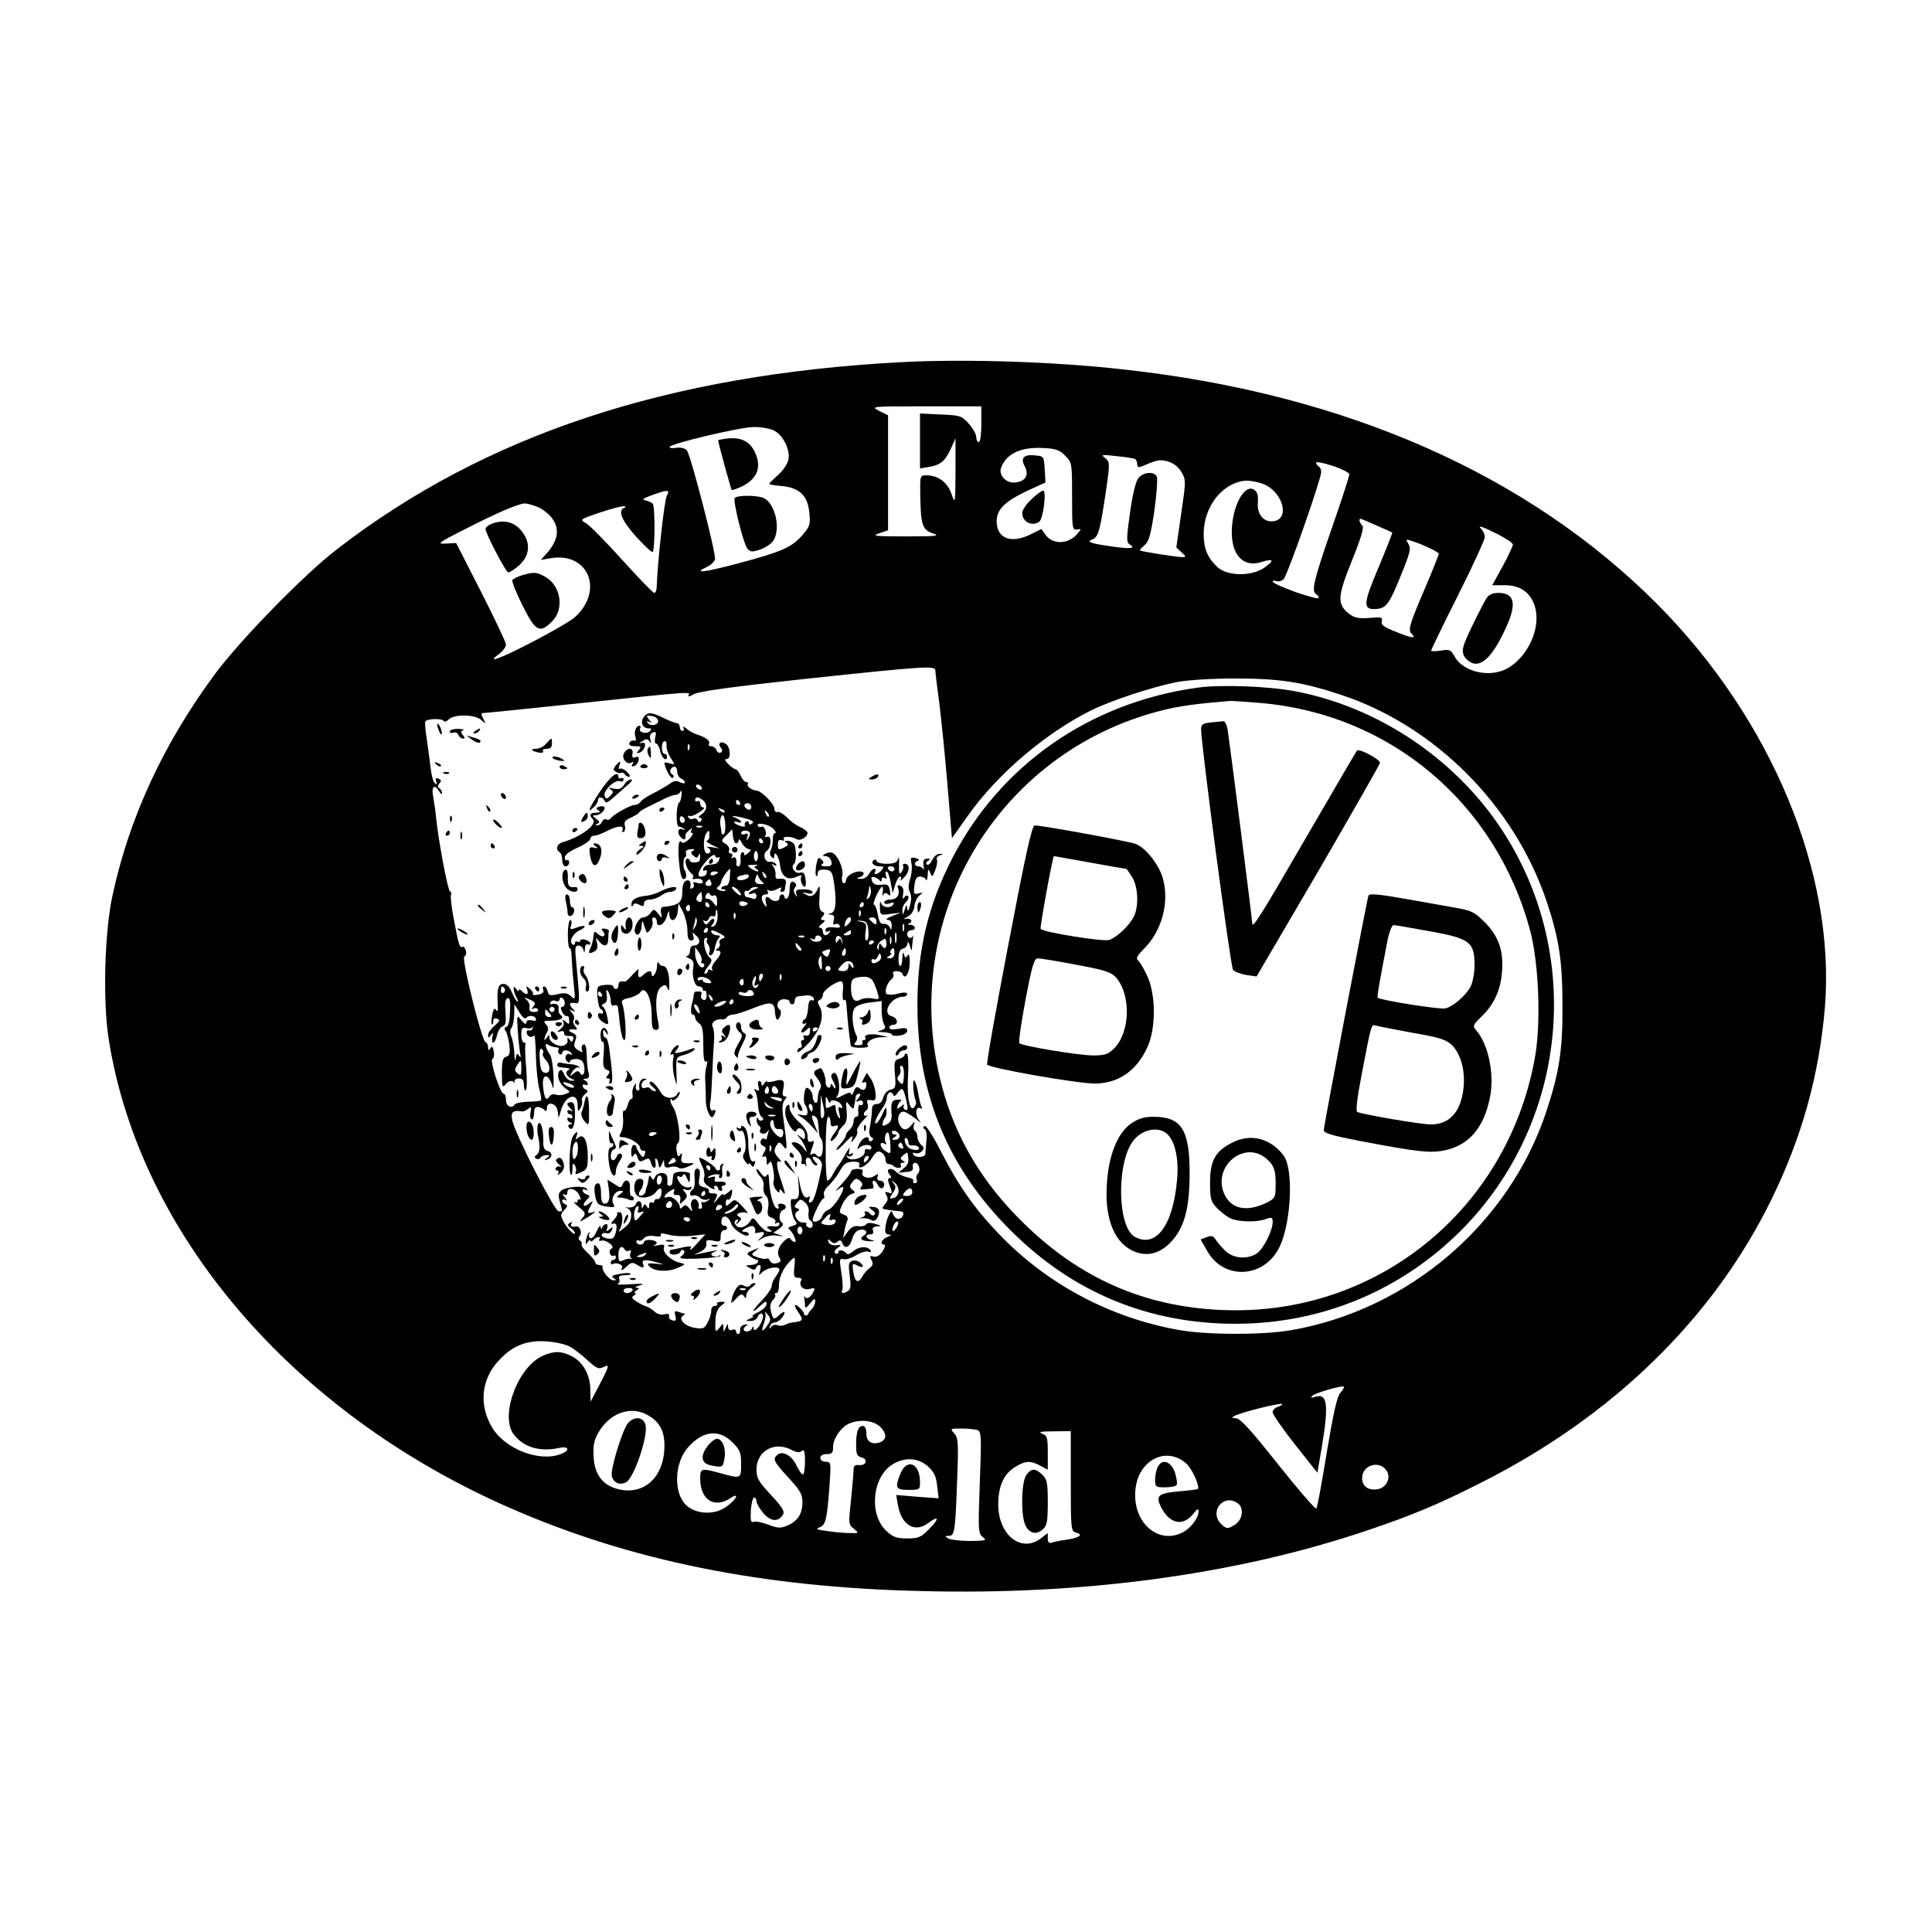 <?xml version="1.0" standalone="no"?>
<!DOCTYPE svg PUBLIC "-//W3C//DTD SVG 20010904//EN"
 "http://www.w3.org/TR/2001/REC-SVG-20010904/DTD/svg10.dtd">
<svg version="1.0" xmlns="http://www.w3.org/2000/svg"
 width="756pt" height="756pt" viewBox="0 0 756 756"
 preserveAspectRatio="xMidYMid meet">
<g transform="translate(0,756) scale(0.1,-0.1)"
fill="#000000" stroke="none">
<path d="M3530 6143 c-916 -48 -1630 -284 -2210 -731 -131 -101 -374 -350
-477 -487 -203 -274 -337 -563 -403 -870 -31 -143 -38 -412 -15 -559 119 -762
719 -1464 1569 -1836 472 -207 989 -312 1616 -326 632 -16 1227 65 1733 235
182 61 289 106 458 192 513 260 903 641 1130 1104 120 244 188 491 210 754 42
523 -209 1127 -655 1576 -507 509 -1219 823 -2086 919 -272 31 -623 42 -870
29z m310 -243 c0 -40 -4 -70 -10 -70 -5 0 -10 9 -10 20 0 11 -13 34 -29 52
-28 31 -33 33 -110 36 l-81 4 0 -107 0 -108 36 6 c45 8 62 22 85 72 l18 40 0
-130 c-1 -128 -1 -129 -16 -87 -16 45 -52 72 -98 72 -25 0 -25 -1 -24 -77 2
-117 8 -136 49 -150 30 -10 16 -12 -105 -12 -121 0 -135 2 -105 12 l35 12 0
225 0 225 -35 17 c-34 18 -31 18 183 18 l217 0 0 -70z m-811 -25 c36 -18 64
-76 56 -115 -4 -16 -22 -43 -41 -59 -19 -17 -34 -32 -34 -34 0 -3 23 -7 51 -9
68 -7 100 -38 106 -105 5 -45 2 -53 -28 -88 -43 -48 -80 -64 -252 -110 -136
-36 -177 -40 -120 -13 15 7 29 21 31 30 4 23 -95 407 -110 425 -7 9 -23 13
-40 11 -15 -3 -28 -1 -28 3 0 12 273 77 328 78 29 1 66 -6 81 -14z m1139 -98
c27 -27 27 -29 27 -160 0 -126 1 -132 20 -129 18 4 18 2 -4 -22 -34 -36 -92
-36 -118 -1 l-18 25 -40 -20 c-77 -39 -135 -18 -135 50 0 47 32 78 123 121
l68 31 -3 52 c-3 50 -4 51 -37 54 -45 5 -59 -10 -41 -43 18 -34 3 -59 -38 -63
-34 -4 -65 28 -55 57 20 55 76 82 161 78 53 -2 67 -7 90 -30z m274 -13 c4 -3
8 -12 8 -21 0 -11 5 -13 18 -8 63 27 71 28 103 19 21 -6 40 -21 52 -41 18 -31
18 -35 -1 -163 l-19 -132 20 -19 c19 -17 19 -19 3 -19 -22 0 -160 22 -165 26
-2 2 6 11 18 21 17 15 24 40 38 134 9 64 13 124 10 133 -9 22 -50 20 -71 -3
-11 -12 -23 -59 -34 -135 -14 -102 -15 -118 -2 -126 26 -16 5 -19 -65 -9 -92
13 -106 19 -79 29 23 9 30 39 56 219 11 78 10 85 -8 99 -17 13 -13 14 46 7 35
-3 68 -9 72 -11z m838 -60 c0 -7 -31 -104 -70 -215 -70 -202 -79 -242 -60
-254 6 -3 10 -10 10 -15 0 -5 -40 6 -90 23 -49 18 -90 36 -90 41 0 4 7 6 15 2
8 -3 21 1 28 8 15 15 147 392 147 419 0 9 -4 19 -10 22 -5 3 -10 10 -10 15 0
4 29 -1 65 -13 36 -12 65 -27 65 -33z m-348 -34 c88 -25 123 -150 43 -150 -34
0 -57 32 -53 75 2 27 -2 40 -15 49 -39 24 -87 -69 -87 -167 0 -92 48 -139 117
-116 47 15 51 6 11 -22 -49 -35 -145 -34 -183 1 -40 37 -55 73 -55 130 0 86
47 165 115 196 37 16 59 17 107 4z m-2323 -51 c-10 -19 -37 -271 -39 -351 0
-16 -4 -28 -10 -28 -5 0 -62 59 -127 131 -65 72 -128 136 -142 143 -23 13 -21
14 55 40 43 14 86 26 94 25 10 0 11 -2 3 -6 -27 -10 -10 -50 46 -113 33 -36
62 -63 65 -60 9 10 10 180 0 189 -5 5 -18 11 -29 13 -15 3 -8 8 25 20 64 23
73 23 59 -3z m-505 -43 c18 -7 42 -26 54 -41 34 -43 27 -90 -21 -143 l-21 -23
41 7 c144 23 206 -124 96 -228 -15 -15 -89 -58 -164 -97 -134 -70 -191 -90
-136 -50 15 11 27 28 27 37 -1 10 -45 103 -98 207 l-97 190 -40 -2 c-37 -2
-32 2 70 54 129 66 213 102 238 103 10 0 32 -6 51 -14z m3282 -72 c33 -14 60
-27 62 -28 1 -2 -23 -63 -54 -137 -61 -144 -62 -166 -8 -162 39 3 52 22 98
137 34 83 38 101 27 118 -11 18 -10 19 11 12 47 -15 108 -44 108 -51 0 -4 -23
-62 -51 -128 -64 -149 -70 -170 -56 -184 21 -21 2 -19 -59 6 -49 19 -61 28
-57 42 4 16 -2 17 -49 13 -43 -3 -58 0 -80 17 -46 37 -45 66 12 207 36 89 48
130 41 137 -11 11 -15 27 -7 27 2 0 30 -12 62 -26z m474 -34 c33 -17 60 -35
60 -41 0 -6 -18 -44 -40 -85 l-41 -74 50 0 c62 0 104 -31 119 -90 20 -81 -29
-188 -107 -234 -68 -40 -175 -17 -209 45 -15 27 -20 29 -54 23 -21 -3 -38 -3
-38 0 0 3 47 101 105 216 58 115 105 218 105 228 0 10 -5 23 -12 30 -19 19 -2
14 62 -18z m-2200 -533 c0 -7 7 -67 16 -132 8 -66 23 -211 32 -323 l17 -202
63 89 c114 161 301 321 481 411 77 38 239 92 336 111 42 8 134 14 230 14 173
0 261 -14 410 -63 371 -122 682 -435 808 -812 48 -144 61 -233 61 -405 1 -176
-13 -263 -64 -417 -146 -438 -538 -773 -997 -853 -110 -19 -326 -19 -436 0
-263 46 -506 172 -692 360 -105 106 -172 200 -245 343 -29 57 -56 99 -62 96
-7 -4 -7 -9 1 -13 6 -4 9 -24 6 -46 -2 -22 -4 -45 -4 -50 -1 -15 -39 -16 -47
-3 -5 7 -2 9 7 6 8 -3 20 0 26 7 10 10 9 16 -2 25 -8 7 -15 21 -15 31 0 10 -4
20 -10 24 -5 3 -7 13 -4 23 5 16 5 16 -9 0 -19 -23 -34 -23 -47 1 -12 23 -3
51 15 51 8 0 28 -12 47 -27 21 -17 26 -20 15 -7 -18 22 -14 59 6 47 5 -3 7 -1
4 4 -4 6 -9 28 -13 49 -9 57 -24 78 -20 28 1 -23 6 -45 9 -50 3 -6 2 -16 -3
-23 -18 -30 -32 29 -27 115 3 46 1 87 -4 90 -5 3 -9 1 -9 -4 0 -5 -10 -12 -21
-15 -19 -5 -21 -11 -17 -61 4 -50 3 -55 -18 -60 -12 -3 -24 -16 -28 -31 -4
-16 -13 -25 -25 -25 -13 0 -19 -7 -19 -22 0 -13 -3 -40 -7 -62 -6 -27 -4 -40
5 -46 8 -5 9 -9 1 -14 -6 -4 -11 -2 -11 3 0 21 -25 10 -38 -16 -9 -20 -9 -24
0 -15 15 15 48 16 48 1 0 -6 -6 -9 -14 -6 -8 3 -13 -1 -12 -10 1 -22 -52 -40
-67 -23 -9 10 -9 11 0 6 6 -3 15 -1 19 5 5 8 3 9 -6 4 -9 -5 -10 -1 -6 16 4
13 -3 6 -15 -16 -12 -22 -25 -42 -28 -45 -3 -3 -12 -17 -20 -32 -8 -16 -18
-28 -23 -28 -4 0 -8 56 -7 125 0 71 4 125 10 125 5 0 9 -9 9 -21 0 -15 5 -19
15 -15 19 7 19 -3 0 -28 -20 -26 -19 -42 0 -22 8 8 15 19 15 24 0 5 8 16 18
26 14 12 18 27 15 59 -4 39 -3 41 11 22 8 -11 16 -15 17 -10 1 6 2 15 4 20 1
6 3 16 3 23 1 6 7 12 13 12 8 0 7 -6 -2 -17 -12 -14 -12 -16 2 -11 9 4 16 1
16 -8 0 -7 -4 -11 -9 -8 -8 5 -12 -9 -9 -33 1 -7 -3 -13 -9 -13 -5 0 -10 -8
-10 -19 0 -10 -7 -24 -15 -31 -8 -7 -15 -17 -15 -23 0 -6 -10 -21 -22 -34 -12
-13 -18 -23 -14 -23 4 0 21 15 37 33 22 23 28 26 24 12 -6 -19 -6 -19 8 -2 9
11 14 24 11 31 -3 7 8 25 23 41 15 16 22 25 16 21 -15 -9 -18 10 -3 19 6 4 8
15 5 25 -5 15 -2 18 14 15 16 -3 19 1 17 29 -2 19 -10 43 -19 56 l-15 22 -12
-22 c-8 -15 -8 -20 -1 -16 6 4 11 1 11 -7 0 -21 -12 -28 -26 -16 -11 9 -16 6
-23 -12 -5 -13 -10 -18 -10 -11 -1 9 -9 8 -33 -4 -24 -13 -30 -13 -22 -3 17
21 3 101 -15 90 -10 -6 -11 -13 -2 -29 14 -25 14 -43 1 -22 -7 11 -10 11 -10
2 0 -7 -5 -10 -10 -7 -6 4 -10 12 -9 18 2 17 -12 57 -20 57 -3 0 -12 -4 -19
-8 -10 -7 -8 -14 7 -33 13 -17 17 -30 10 -40 -5 -8 -9 -24 -9 -37 0 -13 -4
-20 -10 -17 -5 3 -10 14 -10 24 0 10 -6 24 -14 30 -11 9 -15 5 -19 -21 -3 -18
-1 -37 4 -42 5 -6 9 -18 9 -27 0 -13 -6 -16 -22 -12 -22 4 -22 4 -3 -8 11 -6
30 -24 43 -38 l23 -26 -15 37 c-12 32 -12 36 0 31 13 -5 15 -13 19 -65 0 -9 4
-20 8 -24 10 -11 9 -62 -2 -69 -5 -3 -12 -1 -16 5 -4 6 -11 8 -16 5 -11 -8
-11 -3 1 29 7 20 6 24 -5 19 -11 -4 -15 2 -15 21 0 18 -12 37 -35 57 -19 17
-35 41 -35 52 0 15 -3 18 -11 10 -6 -6 -8 -23 -5 -40 9 -35 37 -73 43 -56 7
18 33 3 33 -19 0 -18 -2 -19 -17 -7 -17 13 -17 12 -2 -6 9 -11 19 -29 22 -40
6 -18 5 -17 -9 3 -9 12 -25 22 -35 22 -16 0 -15 -3 7 -26 17 -16 24 -32 21
-45 -3 -10 -1 -17 3 -14 5 3 11 -1 14 -7 3 -7 3 -3 0 10 -6 25 13 31 22 7 4
-8 11 -15 17 -15 7 0 7 4 -1 12 -19 19 -14 29 8 16 12 -8 18 -20 16 -33 -17
-87 -31 -135 -42 -139 -9 -3 -11 0 -7 11 4 10 2 14 -5 9 -14 -8 -25 10 -34 59
-6 35 -7 33 -3 -12 4 -50 0 -58 -26 -55 -11 2 -1 -68 12 -84 10 -12 8 -16 -10
-21 -13 -3 -19 -9 -14 -12 15 -11 33 -51 24 -51 -6 0 -13 5 -16 10 -5 8 -11 7
-21 -1 -26 -22 -36 -48 -25 -68 9 -15 7 -20 -10 -24 -12 -3 -22 0 -26 9 -3 8
-9 12 -13 9 -5 -3 -21 0 -36 5 -26 10 -26 11 -8 25 17 14 16 14 -9 3 -27 -11
-27 -13 -11 -25 10 -7 22 -13 27 -13 4 0 5 -4 2 -10 -3 -5 -16 -10 -28 -10
-21 -1 -21 -1 -3 -12 15 -8 21 -8 24 0 2 7 8 12 14 12 5 0 6 -10 2 -22 -6 -21
-6 -21 10 -5 18 17 66 24 66 9 0 -5 -7 -17 -15 -28 -8 -10 -15 -27 -15 -36 0
-9 -18 -35 -40 -58 -41 -42 -44 -56 -3 -18 18 17 23 18 23 6 0 -9 -15 -23 -32
-32 -18 -8 -28 -16 -23 -16 6 -1 1 -5 -10 -10 -19 -8 -19 -9 1 -9 12 -1 24 6
28 14 9 24 28 18 20 -7 -9 -29 -34 -55 -35 -36 0 10 -2 10 -6 1 -5 -15 -33
-18 -33 -4 0 5 6 12 13 15 6 3 3 4 -8 3 -12 -2 -19 -10 -19 -20 1 -9 -2 -17
-7 -17 -5 0 -9 5 -9 11 0 6 -7 9 -15 5 -10 -3 -15 1 -16 12 0 14 -2 14 -9 -3
-8 -19 -9 -19 -9 -1 -1 20 -1 20 -16 0 -16 -21 -18 -16 -15 36 1 21 9 41 21
50 20 16 20 16 0 16 -11 0 -17 -4 -15 -8 3 -4 -1 -8 -9 -8 -8 0 -14 -8 -14
-17 1 -10 -5 -31 -13 -46 -13 -26 -18 -28 -50 -23 -40 6 -68 35 -47 48 6 4 9
8 5 8 -3 0 -14 3 -24 7 -14 5 -16 2 -11 -16 4 -17 2 -21 -11 -18 -9 2 -16 9
-14 16 2 9 -4 12 -18 8 -13 -3 -29 1 -39 11 -10 9 -24 18 -32 20 -8 2 -25 10
-38 19 -19 12 -21 17 -10 24 8 5 10 9 4 9 -5 0 -3 5 5 10 13 9 13 10 0 11 -8
1 -1 5 15 10 21 5 10 7 -35 4 -36 -3 -60 -2 -53 1 7 3 9 12 6 20 -4 10 3 14
23 14 15 0 25 3 21 6 -3 4 -23 3 -43 -1 -28 -5 -34 -9 -23 -16 12 -7 12 -9 -1
-9 -15 0 -46 38 -42 53 1 4 -5 7 -13 7 -8 0 -15 4 -15 9 0 5 -13 22 -29 37
-17 15 -28 31 -25 35 2 4 0 11 -6 14 -7 5 -8 11 -1 19 10 11 0 39 -13 37 -20
-3 -26 0 -20 11 5 7 3 8 -6 3 -10 -6 -10 -11 3 -20 10 -7 17 -16 17 -20 0 -13
-31 18 -45 45 -12 24 -12 29 3 45 13 13 14 19 5 22 -7 3 -13 9 -13 14 0 6 6 7
13 3 7 -5 6 0 -3 11 -9 11 -10 16 -2 11 7 -4 12 -2 12 8 0 23 35 15 47 -11 6
-13 7 -21 2 -17 -5 3 -9 0 -9 -6 0 -6 -6 -8 -12 -4 -7 3 0 -5 17 -19 27 -22
28 -26 15 -42 -14 -17 -13 -17 5 -7 11 6 27 16 35 23 13 9 12 10 -2 5 -21 -6
-22 -2 -6 27 10 20 10 21 -6 8 -22 -18 -31 -8 -11 13 15 15 15 17 1 22 -9 3
-16 10 -16 16 0 5 5 6 12 2 6 -4 8 -3 4 4 -8 14 -81 9 -100 -7 -11 -9 -12 -20
-5 -44 11 -40 12 -37 -5 -37 -16 0 -173 308 -182 358 -6 31 3 39 40 33 4 -1
15 4 23 10 12 10 13 8 9 -14 -3 -15 0 -27 5 -27 5 0 9 11 9 25 0 19 5 25 18
23 9 -2 20 -7 24 -13 4 -6 8 -2 8 8 0 30 38 21 42 -10 l4 -28 9 30 c16 58 65
74 65 23 1 -28 2 -30 11 -15 6 10 9 23 6 30 -2 7 3 18 12 25 12 10 13 15 4 18
-7 3 -13 10 -13 15 0 6 5 7 10 4 6 -3 10 -2 10 4 0 5 -6 12 -12 14 -8 3 -6 6
4 6 13 1 15 7 11 24 -4 12 -7 43 -7 68 -1 32 -5 45 -13 42 -6 -3 -9 -11 -6
-20 5 -13 3 -13 -15 -2 -16 10 -18 17 -11 36 7 20 5 25 -14 33 -20 8 -8 16 17
11 5 -1 4 5 -3 13 -7 8 -10 20 -6 26 4 6 1 18 -7 27 -11 14 -11 16 2 8 12 -6
13 -5 3 6 -19 19 -16 28 6 24 21 -4 21 -3 6 158 -6 56 -5 67 8 67 9 0 18 -8
20 -17 3 -13 5 -12 6 5 0 13 6 20 11 17 6 -3 10 -2 10 3 0 5 -9 12 -20 15 -11
3 -20 1 -20 -5 0 -5 -4 -6 -10 -3 -5 3 -10 1 -10 -5 0 -6 -4 -9 -9 -6 -16 10
0 43 26 55 33 15 24 25 -11 11 -25 -9 -27 -8 -21 10 3 11 2 20 -3 20 -5 0 -10
-25 -10 -55 0 -30 3 -55 7 -55 5 0 8 -17 8 -37 1 -21 4 -67 8 -103 7 -61 6
-64 -10 -49 -13 13 -25 15 -52 9 -30 -7 -36 -6 -40 11 -3 10 -9 19 -14 19 -5
0 -6 -6 -3 -14 3 -9 -4 -15 -20 -18 -14 -3 -23 -2 -21 2 3 4 -3 14 -12 21 -15
12 -16 12 -10 -3 7 -21 -3 -24 -21 -6 -7 7 -12 8 -12 3 0 -6 -5 -3 -10 5 -14
21 -13 -5 0 -31 6 -10 8 -19 5 -19 -3 0 -13 16 -21 35 -9 23 -21 35 -34 35
-21 0 -26 -20 -22 -85 1 -20 -1 -26 -7 -17 -6 10 -10 4 -15 -19 -3 -18 -4 -34
-1 -37 3 -3 5 2 5 11 0 11 5 14 15 11 13 -5 11 -10 -10 -28 -14 -12 -25 -28
-25 -36 0 -13 2 -13 11 0 9 12 10 11 6 -7 -3 -13 -1 -23 3 -23 5 0 11 13 15
29 3 16 13 32 22 35 12 5 14 17 11 56 -3 34 -1 51 8 54 9 3 12 -10 10 -51 -1
-36 -6 -58 -14 -61 -8 -2 -10 -8 -4 -15 5 -7 12 -31 15 -54 4 -34 2 -43 -12
-48 -14 -4 -17 -17 -17 -66 0 -47 3 -57 12 -45 12 17 30 21 37 9 2 -5 2 -2 1
5 -2 6 5 12 16 12 15 0 20 -7 20 -26 0 -14 4 -23 8 -20 4 2 5 42 1 88 -4 45
-5 86 -3 90 3 5 0 8 -5 8 -6 0 -11 14 -11 31 0 26 3 30 20 26 10 -3 21 -1 24
4 2 5 3 4 1 -3 -1 -7 -8 -12 -14 -10 -14 3 -14 -15 0 -24 6 -3 14 -2 18 4 4 6
7 -29 8 -77 1 -48 7 -107 13 -130 6 -24 10 -45 7 -47 -2 -2 -25 -5 -51 -5 -26
-1 -49 -6 -52 -11 -11 -18 -34 -7 -34 17 0 14 -4 25 -9 25 -14 0 -56 133 -44
137 6 2 8 15 5 29 -3 19 -7 22 -13 12 -7 -10 -9 -9 -9 4 0 9 -4 18 -10 20 -15
5 -96 331 -83 335 6 2 9 13 6 23 -3 11 -9 18 -13 15 -11 -7 -16 10 -35 113 -9
45 -13 87 -10 91 3 5 1 11 -4 13 -9 3 -47 208 -55 293 -2 22 -7 57 -11 78 -8
40 6 51 24 20 6 -10 11 -13 11 -6 0 6 -5 15 -10 18 -8 5 -8 11 0 20 8 9 7 14
-4 18 -11 4 -13 1 -9 -11 4 -12 3 -14 -6 -6 -6 5 -13 32 -16 60 -3 27 -10 78
-15 113 -6 35 -8 66 -5 69 9 10 64 11 70 2 4 -6 12 -4 21 5 22 21 102 20 127
-2 19 -17 20 -17 8 5 -9 18 -9 22 2 22 8 0 184 18 392 40 424 45 419 44 409
29 -4 -7 6 -4 22 5 21 11 142 28 439 60 461 49 505 52 505 33z m-1685 -1246
c3 -5 1 -12 -5 -16 -5 -3 -10 1 -10 9 0 18 6 21 15 7z m112 -69 c-8 -11 -8
-14 0 -9 6 4 14 3 18 -3 3 -6 -3 -10 -15 -10 -15 0 -20 5 -18 18 2 9 -3 23
-12 30 -12 10 -10 10 12 1 23 -10 26 -15 15 -27z m123 12 c0 -8 -5 -14 -10
-14 -7 0 -7 -7 0 -20 6 -11 14 -18 18 -16 5 3 9 -4 9 -15 2 -18 0 -19 -14 -7
-14 11 -15 11 -9 0 5 -8 1 -19 -10 -28 -17 -14 -17 -15 -2 -10 11 3 17 0 15
-7 -1 -7 8 -12 20 -11 15 1 20 -3 16 -13 -5 -12 -7 -12 -14 -1 -8 12 -10 9 -8
-8 0 -4 -5 -10 -12 -14 -17 -11 -59 10 -59 29 0 14 -2 14 -10 1 -13 -20 -13
-4 0 20 7 13 6 22 -4 32 -11 12 -8 14 20 14 36 0 55 11 38 22 -6 4 -10 15 -8
25 2 15 -8 22 -29 18 -5 -1 -6 3 -2 8 3 6 12 8 20 4 8 -3 15 0 15 7 0 6 5 8
10 5 6 -3 10 -13 10 -21z m-152 -58 c10 13 35 11 39 -3 3 -7 -3 -9 -16 -6 -14
3 -21 0 -21 -8 -1 -9 -8 -6 -19 8 -19 23 -19 23 -15 -40 2 -34 7 -73 9 -87 4
-18 3 -21 -4 -11 -7 11 -10 9 -13 -10 -3 -14 -5 -8 -5 16 -1 22 -6 52 -11 66
-7 16 -7 30 -1 36 5 5 10 28 11 51 l1 42 20 -32 c10 -17 22 -27 25 -22z m112
34 c0 -5 -4 -10 -10 -10 -5 0 -10 5 -10 10 0 6 5 10 10 10 6 0 10 -4 10 -10z
m-20 -15 c10 -12 10 -15 -2 -15 -8 0 -15 7 -15 15 0 8 1 15 2 15 2 0 8 -7 15
-15z m13 -131 c4 -1 12 -2 18 -3 5 0 8 -5 4 -10 -3 -5 -1 -12 5 -16 5 -3 10
-1 10 4 0 15 27 14 36 -1 4 -6 3 -8 -4 -4 -15 9 -27 -13 -13 -27 7 -7 11 -7
11 -1 0 6 11 10 24 10 18 0 27 -7 31 -23 7 -29 -4 -51 -15 -32 -7 10 -12 10
-26 -2 -16 -13 -16 -12 -4 8 8 12 19 19 25 16 5 -4 6 -2 2 2 -4 5 -20 10 -35
11 -15 1 -32 4 -38 6 -7 1 -12 -1 -13 -7 -1 -10 2 -11 37 -14 12 -1 13 -4 5
-9 -14 -9 -5 -26 17 -35 12 -4 11 -6 -3 -6 -9 -1 -23 10 -29 24 -8 19 -14 22
-20 13 -11 -18 1 -50 25 -67 20 -14 20 -14 -1 -22 -12 -5 -29 -6 -38 -2 -9 3
-20 0 -24 -8 -13 -19 -20 -8 -25 40 -5 54 23 52 38 -4 3 -11 4 10 3 47 -2 37
-8 73 -13 80 -17 23 -24 50 -10 41 6 -4 15 -8 20 -9z m-38 -25 c-4 -5 1 -16 9
-25 22 -22 21 -56 -1 -52 -14 2 -19 15 -21 52 -2 32 0 46 8 41 5 -3 8 -11 5
-16z m-85 -60 c0 -26 -2 -30 -15 -19 -11 9 -12 16 -2 31 16 25 17 24 17 -12z
m1497 -29 c-2 -34 -4 -37 -17 -25 -10 11 -11 18 -3 26 6 6 9 18 6 25 -3 8 0
14 5 14 6 0 10 -18 9 -40z m-1292 -40 c8 -12 -23 -6 -37 8 -8 8 -5 9 11 5 12
-3 24 -9 26 -13z m1301 -54 c8 -35 7 -43 -3 -39 -7 3 -10 10 -6 17 4 6 -1 5
-11 -3 -15 -12 -17 -12 -14 0 2 8 7 17 13 21 5 4 0 6 -13 5 -23 -1 -27 -12
-23 -59 1 -18 -4 -30 -18 -37 -15 -9 -19 -8 -17 4 1 8 5 18 9 21 4 4 7 17 6
28 0 17 -4 14 -15 -11 -7 -17 -18 -34 -24 -38 -13 -8 -2 23 22 57 10 14 18 33
18 41 0 21 17 31 24 15 4 -10 9 -8 18 5 19 25 22 22 34 -27z m-326 -70 c-7 -7
-10 6 -9 40 l1 49 9 -39 c6 -26 6 -43 -1 -50z m29 61 c1 15 38 5 45 -14 4 -9
2 -11 -6 -7 -8 5 -9 -2 -4 -22 5 -21 4 -25 -4 -14 -5 8 -10 23 -10 33 0 15 -3
16 -20 7 -18 -10 -20 -8 -19 17 0 25 1 26 9 8 5 -11 9 -15 9 -8z m-69 -22 c0
-8 -2 -15 -4 -15 -2 0 -6 7 -10 15 -3 8 -1 15 4 15 6 0 10 -7 10 -15z m340
-111 c0 -8 -8 -14 -17 -14 -15 0 -16 2 -3 10 10 6 11 10 3 10 -7 0 -13 4 -13
10 0 5 7 7 15 4 8 -4 15 -12 15 -20z m-36 -32 c2 -39 2 -40 -21 -25 -22 15
-23 40 -1 27 7 -4 8 -2 4 5 -9 13 1 47 10 38 3 -3 7 -24 8 -45z m71 5 c0 -7 8
-11 17 -9 9 1 19 -2 23 -8 9 -14 -28 -13 -43 2 -7 7 -12 19 -12 27 0 17 15 5
15 -12z m-22 -11 c4 -10 1 -13 -8 -9 -8 3 -12 9 -9 14 7 12 11 11 17 -5z m-68
-53 c0 -10 5 -18 12 -18 6 0 15 -3 19 -7 11 -12 36 -10 29 2 -3 6 0 10 7 10
11 0 11 2 0 9 -10 6 -10 10 3 21 8 7 15 11 16 9 7 -35 4 -45 -14 -60 l-22 -18
30 3 c22 1 29 6 27 19 -2 9 2 17 8 17 16 0 24 -30 12 -42 -6 -6 -8 -17 -5 -24
3 -8 0 -14 -7 -14 -6 0 -9 4 -6 9 3 5 -7 11 -23 14 -16 3 -36 13 -45 22 -20
20 -43 10 -25 -11 8 -10 8 -14 0 -14 -7 0 -8 -8 -1 -26 13 -34 13 -37 -5 -30
-13 4 -14 2 -6 -12 7 -12 5 -22 -6 -34 -10 -12 -12 -18 -5 -19 7 -1 17 -3 22
-4 6 -1 21 -3 35 -4 17 -1 23 -5 19 -16 -8 -20 -30 -19 -39 3 -6 16 -7 16 -16
-1 -6 -10 -12 -31 -14 -48 -3 -22 0 -29 13 -30 12 0 11 -3 -5 -9 -23 -9 -32
-30 -13 -30 6 0 3 -12 -6 -26 -11 -17 -24 -24 -35 -21 -15 4 -17 2 -9 -13 8
-14 6 -22 -7 -32 -10 -7 -23 -22 -28 -32 -17 -30 -29 -24 -36 16 -5 34 -4 36
14 27 24 -13 32 -6 12 11 -8 7 -22 9 -31 6 -13 -5 -15 -15 -9 -57 5 -39 4 -54
-6 -60 -20 -13 -29 -11 -23 4 3 8 1 38 -4 69 -8 49 -7 55 8 51 9 -3 32 4 50
15 18 11 40 18 48 14 10 -3 13 -1 8 6 -11 17 -47 15 -68 -5 -12 -10 -22 -13
-26 -8 -10 14 -32 17 -32 4 0 -5 -5 -7 -11 -4 -6 5 -4 12 8 21 17 13 16 14 -6
11 -14 -1 -26 4 -29 13 -4 12 -2 13 9 3 9 -9 16 -10 26 -2 9 8 14 7 19 -5 10
-26 29 -18 39 17 7 22 17 33 33 35 22 3 30 -12 12 -23 -19 -12 -10 -21 23 -22
19 0 23 1 10 4 -26 5 -31 23 -7 23 10 0 14 6 10 15 -4 10 1 15 17 16 18 1 17
2 -8 10 -19 5 -31 5 -36 -2 -3 -6 -17 -9 -30 -7 -17 2 -29 -4 -42 -22 l-18
-25 5 25 c2 14 7 33 11 42 5 13 1 20 -13 25 -20 8 -20 9 -5 42 10 19 25 36 35
39 16 4 16 6 4 16 -13 10 -13 14 -1 30 12 16 17 17 30 6 10 -9 12 -16 5 -25
-7 -8 -4 -11 13 -9 12 1 26 3 31 3 4 1 6 8 2 16 -3 8 -1 15 3 15 5 0 11 -7 15
-15 3 -8 10 -15 16 -15 5 0 10 7 10 15 0 8 -7 15 -16 15 -10 0 -14 6 -10 15 4
12 2 13 -13 3 -22 -14 -53 -4 -46 15 4 9 -3 13 -20 13 -14 0 -25 -5 -25 -10 0
-6 -17 -28 -37 -50 -21 -22 -28 -32 -15 -22 12 11 22 14 22 8 0 -21 -41 -81
-60 -87 -10 -3 -20 -15 -23 -25 -5 -18 -37 -29 -37 -13 0 14 34 83 42 83 4 0
5 7 2 15 -3 8 5 24 20 37 13 13 33 38 43 57 15 27 25 34 50 35 18 1 29 -3 26
-10 -10 -26 29 -7 48 23 16 26 24 31 37 24 9 -5 17 -18 17 -28z m-73 -5 c-7
-7 -12 -8 -12 -2 0 6 3 14 7 17 3 4 9 5 12 2 2 -3 -1 -11 -7 -17z m124 -120
c-1 -14 -9 -24 -20 -26 -17 -4 -17 -3 -3 19 13 18 14 26 4 38 -10 14 -10 14 4
3 9 -7 16 -22 15 -34z m54 -3 c0 -9 -9 -15 -21 -15 -18 0 -19 2 -9 15 7 8 16
15 21 15 5 0 9 -7 9 -15z m-406 -80 c-2 -13 0 -27 6 -30 16 -10 12 -35 -5 -29
-8 4 -13 10 -10 14 3 4 -2 7 -11 6 -23 -2 -43 32 -25 43 11 7 11 9 0 13 -12 4
-12 7 0 22 13 15 15 15 32 0 10 -9 16 -25 13 -39z m364 41 c-7 -8 -15 -12 -17
-11 -5 6 10 25 20 25 5 0 4 -6 -3 -14z m-281 -60 c-4 -10 -1 -13 9 -9 7 3 14
1 14 -5 0 -13 -20 -20 -43 -14 -17 4 -17 6 -1 23 20 23 28 24 21 5z m263 -37
c-7 -11 -14 -19 -16 -16 -7 7 7 37 17 37 6 0 5 -9 -1 -21z m-370 -14 c0 -8 -4
-15 -10 -15 -5 0 -10 7 -10 15 0 8 5 15 10 15 6 0 10 -7 10 -15z m87 -117 c-3
-8 -6 -5 -6 6 -1 11 2 17 5 13 3 -3 4 -12 1 -19z m-119 -28 c-3 -34 -1 -40 15
-40 10 0 16 -4 13 -9 -13 -20 6 -41 31 -35 23 6 24 5 14 -15 -12 -21 -26 -27
-34 -13 -2 4 -2 1 0 -6 1 -8 3 -21 3 -30 0 -13 5 -11 20 8 15 19 20 21 20 8 0
-9 -6 -23 -13 -30 -7 -7 -14 -16 -15 -20 -2 -9 -18 -6 -16 2 1 3 -7 13 -17 23
-23 21 -25 9 -3 -21 18 -27 16 -32 -18 -36 -13 -1 -29 -6 -36 -10 -7 -4 -20
-5 -29 -2 -9 4 -20 1 -25 -6 -7 -10 -9 -9 -5 2 2 8 10 15 18 15 15 0 38 24 39
39 0 5 -9 1 -20 -9 -23 -21 -25 -20 -34 17 -4 17 -1 32 9 41 8 8 11 17 8 21
-4 3 -1 6 5 6 6 0 10 13 10 28 -1 30 15 67 41 94 23 24 24 23 19 -22z m149 18
c-3 -8 -6 -5 -6 6 -1 11 2 17 5 13 3 -3 4 -12 1 -19z m-782 -108 c-3 -5 -13
-10 -21 -10 -8 0 -14 5 -14 10 0 6 9 10 21 10 11 0 17 -4 14 -10z m528 -136
c-20 -31 -27 -25 -13 10 5 15 8 33 4 39 -3 7 1 4 10 -7 13 -16 13 -21 -1 -42z
m-770 -85 c12 -7 41 -29 65 -51 35 -32 45 -37 62 -28 27 14 25 6 -15 -70 l-34
-65 -1 45 c0 58 -27 109 -71 132 -40 21 -68 23 -112 4 -100 -41 -173 -237
-116 -310 39 -50 102 -68 177 -52 39 9 44 -10 6 -24 -83 -32 -216 19 -267 102
-53 86 -45 186 20 259 43 48 83 71 138 79 45 6 114 -3 148 -21z m3012 -179
c-13 -14 -27 -77 -53 -232 -19 -117 -37 -216 -41 -221 -4 -4 -71 74 -150 173
-106 134 -148 180 -164 180 -18 1 -19 2 -7 9 21 13 181 53 187 47 2 -2 -5 -7
-16 -11 -12 -3 -21 -13 -21 -21 0 -9 39 -65 87 -126 l88 -111 17 99 c29 171
22 216 -29 197 -13 -4 -15 -3 -8 5 10 11 117 42 124 36 2 -2 -4 -13 -14 -24z
m-2715 -85 c49 -26 70 -61 70 -122 0 -122 -79 -196 -182 -170 -59 15 -91 56
-95 124 -3 47 1 66 19 98 44 75 122 104 188 70z m915 -49 c27 -27 25 -52 -5
-61 -30 -9 -50 5 -50 36 0 18 -5 29 -14 29 -18 0 -26 -22 -26 -75 0 -35 4 -44
21 -48 27 -7 19 -33 -10 -30 -16 2 -21 -3 -21 -20 0 -12 -5 -65 -10 -117 -10
-91 -10 -96 11 -112 21 -18 21 -18 -17 -17 -22 0 -61 4 -89 8 -39 5 -45 8 -29
14 25 9 30 29 40 165 6 89 6 92 -15 92 -12 0 -21 6 -21 15 0 9 9 15 25 15 21
0 25 5 25 29 0 32 32 78 64 91 43 18 96 11 121 -14z m380 -12 c15 -6 16 -26 9
-206 -7 -188 -6 -199 12 -213 17 -13 12 -14 -51 -15 -38 0 -77 5 -85 10 -13 8
-13 10 2 10 23 0 26 13 33 208 6 157 5 175 -11 193 -17 19 -16 19 29 19 25 0
53 -3 62 -6z m365 -200 c0 -187 1 -196 20 -201 31 -8 15 -20 -36 -28 -26 -3
-53 -9 -60 -12 -9 -3 -14 2 -14 17 l0 21 -26 -20 c-77 -60 -168 12 -168 133 1
73 22 119 67 146 39 24 59 25 97 5 l30 -16 0 66 c0 59 -2 67 -22 75 -17 6 -6
9 45 9 l67 1 0 -196z m-1324 152 c30 -30 34 -40 34 -85 0 -58 0 -58 -80 -36
-77 21 -80 20 -80 -21 0 -82 54 -118 117 -77 41 27 24 -7 -18 -35 -46 -32
-119 -27 -156 10 -48 49 -44 164 9 224 58 66 121 73 174 20z m234 -31 c18 -9
29 -10 37 -3 10 8 13 -1 13 -41 0 -28 -4 -51 -8 -51 -5 0 -16 16 -25 35 -18
39 -54 59 -74 43 -21 -17 -16 -27 42 -90 46 -50 55 -65 55 -96 0 -46 -19 -75
-60 -92 -26 -11 -37 -10 -74 4 -24 9 -49 14 -57 11 -11 -4 -13 5 -11 45 2 27
8 50 13 50 5 0 9 -6 9 -14 0 -8 12 -29 26 -46 29 -34 59 -37 77 -8 9 13 0 28
-46 78 -49 52 -57 67 -57 99 0 74 72 114 140 76z m1543 -53 c23 -22 53 -89 44
-99 -2 -1 -36 -6 -76 -9 -81 -8 -90 -17 -67 -63 34 -65 86 -75 126 -24 15 19
20 22 20 9 0 -26 -30 -65 -61 -82 -101 -52 -203 45 -185 175 15 112 124 162
199 93z m-1012 -10 c24 -22 32 -38 36 -76 l6 -49 -83 6 -83 7 6 -36 c13 -81
65 -114 119 -74 43 32 45 18 3 -24 -31 -32 -42 -36 -85 -36 -40 0 -56 5 -80
28 -71 63 -58 213 23 262 47 29 100 26 138 -8z m1795 -17 c19 -29 -2 -69 -39
-73 -35 -4 -57 13 -57 44 0 51 68 72 96 29z m-582 -128 c26 -19 18 -68 -16
-86 -24 -14 -28 -14 -47 3 -53 48 6 125 63 83z"/>
<path d="M2838 5843 c-16 -2 -28 -5 -28 -6 2 -16 50 -190 53 -194 3 -2 23 5
45 16 50 26 69 66 53 114 -19 58 -59 80 -123 70z"/>
<path d="M2875 5611 c-7 -13 33 -175 49 -197 11 -14 18 -15 49 -5 20 7 44 22
52 34 31 44 10 143 -34 167 -25 13 -108 13 -116 1z"/>
<path d="M4036 5606 c-20 -18 -36 -42 -36 -53 0 -35 37 -54 66 -35 16 9 30
122 16 122 -6 0 -27 -15 -46 -34z"/>
<path d="M1923 5510 c-13 -5 -23 -14 -23 -20 0 -18 80 -170 89 -170 5 0 23 11
39 25 38 32 48 74 28 114 -29 55 -77 73 -133 51z"/>
<path d="M2043 5309 c-18 -5 -35 -14 -38 -19 -3 -5 15 -50 40 -100 51 -102 67
-110 116 -61 49 50 33 143 -31 176 -32 17 -41 17 -87 4z"/>
<path d="M5816 5218 c-8 -13 -34 -63 -57 -111 -36 -75 -40 -91 -31 -112 6 -13
23 -27 37 -31 36 -9 75 30 119 121 53 107 47 155 -21 155 -23 0 -37 -7 -47
-22z"/>
<path d="M4685 4869 c-419 -58 -769 -301 -958 -666 -95 -184 -138 -363 -137
-578 0 -348 120 -636 365 -880 242 -242 539 -365 879 -365 335 0 645 128 882
364 419 420 485 1081 157 1575 -183 275 -483 475 -805 536 -105 20 -292 27
-383 14z m250 -60 c506 -44 918 -392 1052 -888 35 -130 44 -371 18 -506 -110
-595 -626 -1008 -1225 -981 -303 13 -555 124 -776 341 -161 158 -264 331 -318
534 -174 650 213 1310 864 1472 64 16 128 25 260 36 8 1 64 -3 125 -8z"/>
<path d="M4738 4733 c-31 -3 -38 -8 -38 -26 -1 -54 115 -930 125 -942 5 -7 29
-16 51 -20 l41 -6 242 413 c132 228 241 418 241 423 0 14 -82 57 -90 48 -4 -5
-91 -154 -195 -333 -186 -321 -215 -367 -215 -342 0 15 -87 697 -96 755 -3 20
-11 36 -17 35 -7 -1 -29 -3 -49 -5z"/>
<path d="M3946 3865 c-49 -256 -87 -468 -83 -471 15 -15 353 -74 422 -74 93 1
164 51 206 145 32 72 32 199 0 272 -13 29 -29 57 -37 64 -10 9 -6 17 21 45 72
71 102 184 75 278 -15 53 -67 119 -107 134 -27 10 -364 72 -394 72 -11 0 -35
-108 -103 -465z m318 320 c77 -14 141 -25 143 -25 2 0 12 -15 23 -32 24 -39
27 -116 6 -156 -18 -35 -64 -78 -95 -90 -21 -8 -255 29 -269 43 -4 3 47 285
52 285 0 0 64 -11 140 -25z m-53 -400 c113 -21 137 -29 156 -50 59 -67 56
-214 -7 -277 -24 -24 -37 -28 -82 -28 -57 0 -279 37 -289 48 -4 4 7 80 24 170
25 133 34 162 48 162 9 0 77 -11 150 -25z"/>
<path d="M5355 4056 c-7 -21 -175 -902 -175 -918 0 -12 30 -21 138 -42 236
-45 281 -49 337 -37 94 21 151 88 175 205 19 91 -6 212 -55 266 -13 15 -11 20
21 51 49 47 75 102 81 171 8 85 -12 144 -67 199 -41 41 -52 46 -115 57 -39 7
-130 23 -203 36 -95 17 -135 20 -137 12z m239 -140 c157 -28 176 -42 176 -132
0 -30 -7 -68 -15 -83 -17 -35 -68 -79 -99 -87 -21 -5 -255 32 -265 42 -3 3 6
58 40 232 6 28 16 52 22 52 7 0 70 -11 141 -24z m-69 -397 c110 -19 134 -27
157 -49 34 -34 52 -100 45 -166 -10 -94 -54 -144 -128 -144 -39 0 -273 40
-288 49 -7 4 0 58 20 161 35 182 35 183 52 177 6 -2 71 -15 142 -28z"/>
<path d="M4428 3165 c-61 -41 -98 -146 -98 -279 0 -114 39 -194 108 -223 51
-21 99 -9 143 36 54 57 74 132 74 271 0 170 -32 220 -142 220 -35 0 -58 -7
-85 -25z m141 -44 c30 -30 44 -97 37 -176 -15 -179 -82 -270 -165 -225 -68 36
-73 283 -9 373 35 49 103 62 137 28z"/>
<path d="M4822 3089 c-66 -33 -87 -70 -87 -156 0 -62 3 -75 25 -98 14 -15 37
-33 52 -41 31 -16 105 -18 142 -4 23 8 26 7 26 -13 -1 -34 -35 -102 -61 -121
-38 -26 -96 -21 -127 12 -15 15 -31 35 -37 44 -8 12 -16 14 -33 7 l-24 -9 24
-42 c65 -120 227 -111 286 15 45 96 54 303 15 355 -51 68 -129 88 -201 51z
m137 -66 c30 -28 35 -48 32 -126 -1 -23 -9 -32 -43 -47 -71 -32 -127 -20 -154
31 -57 111 76 224 165 142z"/>
<path d="M2520 4755 c-16 -19 -6 -45 17 -45 13 0 14 -3 6 -11 -14 -14 -47 -4
-38 11 3 5 2 10 -3 10 -14 0 -23 -27 -15 -45 3 -10 1 -15 -7 -13 -7 2 -15 -3
-17 -9 -3 -9 5 -13 22 -13 23 0 26 -2 15 -15 -11 -13 -10 -14 3 -10 22 9 30
45 8 38 -12 -3 -11 -1 3 7 14 10 20 9 28 -1 7 -10 8 -8 3 7 -4 14 0 24 10 28
12 4 14 0 9 -19 -3 -14 -2 -25 4 -25 5 0 12 -13 16 -30 5 -27 26 -43 26 -20 0
6 -4 10 -10 10 -5 0 -10 11 -10 25 0 14 5 25 11 25 5 0 9 -8 7 -18 -1 -10 6
-31 16 -47 18 -28 18 -28 -3 -22 -11 3 -21 4 -21 3 0 -19 24 -64 32 -60 6 4 6
9 -2 14 -7 4 -9 13 -6 19 11 18 26 13 26 -9 0 -11 7 -23 15 -26 8 -4 15 -10
15 -15 0 -6 -8 -5 -19 0 -14 8 -25 6 -42 -7 -13 -9 -42 -26 -64 -37 -22 -11
-44 -25 -48 -32 -4 -7 -15 -13 -24 -13 -17 0 -84 -38 -94 -53 -4 -5 -11 -7
-17 -3 -5 3 -12 -1 -16 -9 -3 -8 -11 -15 -18 -14 -10 0 -10 2 0 6 10 4 9 8 -5
19 -16 12 -16 13 -2 14 19 0 42 24 33 33 -3 3 -13 3 -21 0 -12 -5 -12 -7 -1
-14 9 -6 7 -9 -9 -9 -25 0 -29 -10 -13 -26 19 -19 -46 -69 -117 -89 -24 -7
-31 -29 -13 -40 6 -3 10 -17 10 -31 0 -13 6 -24 13 -24 8 0 14 7 14 15 0 8 -4
12 -9 9 -4 -3 -8 2 -8 11 0 10 20 25 50 38 27 12 50 28 50 35 0 6 7 12 15 12
9 0 30 8 48 17 41 22 70 25 63 6 -3 -8 -1 -11 5 -8 5 4 7 15 4 25 -4 13 2 22
25 31 16 8 30 16 30 19 0 3 17 14 38 24 20 10 50 24 65 32 16 8 35 14 42 14 7
0 15 6 18 13 3 6 5 1 4 -13 -1 -14 -5 -27 -9 -30 -13 -10 -14 -95 -1 -95 6 0
15 -4 20 -9 4 -5 3 -6 -4 -2 -19 10 -26 -13 -9 -30 14 -14 20 -11 18 8 -1 3 6
12 15 20 12 9 15 9 9 1 -4 -7 -3 -13 3 -13 6 0 0 -10 -12 -23 -12 -12 -25 -18
-28 -14 -13 18 -17 -10 -12 -76 4 -45 10 -67 18 -67 7 0 12 8 10 18 -2 9 -4
17 -5 17 -7 0 -8 45 0 50 5 3 7 11 4 18 -3 8 5 13 18 14 15 2 18 -1 10 -6 -10
-6 -10 -10 2 -20 11 -9 15 -9 19 1 4 10 6 10 6 1 1 -7 0 -16 -1 -20 -4 -10
-38 -11 -38 -1 0 4 -4 8 -10 8 -15 0 -5 -41 13 -55 9 -7 13 -15 9 -19 -4 -4
-2 -7 3 -6 20 4 35 0 35 -11 0 -6 -9 -8 -21 -4 -14 5 -19 3 -15 -3 3 -6 2 -14
-4 -17 -6 -4 -10 -3 -9 2 4 22 -2 32 -16 27 -10 -4 -15 -20 -15 -44 0 -42 -14
-53 -77 -59 -6 -1 -9 -11 -6 -23 4 -23 4 -23 -12 -3 -15 19 -17 19 -29 3 -7
-10 -21 -18 -30 -18 -17 0 -40 -45 -30 -61 9 -16 24 1 25 29 0 15 3 20 6 12 2
-8 7 -22 10 -30 4 -13 7 -12 18 3 8 11 11 25 8 33 -3 8 0 14 6 14 6 0 11 -7
11 -15 0 -28 29 -15 39 18 7 25 9 27 10 10 2 -36 29 -28 33 10 l3 32 18 -34
c9 -19 17 -51 17 -73 0 -27 4 -38 15 -38 9 0 12 6 8 18 -5 16 -5 16 12 0 19
-17 13 -38 -11 -38 -8 0 -14 -9 -14 -20 0 -11 -6 -20 -12 -21 -7 0 -3 -4 8 -9
16 -6 20 -15 17 -34 -7 -36 5 -76 22 -76 8 0 15 -5 15 -11 0 -5 3 -8 8 -6 4 3
7 -5 7 -18 0 -14 -5 -21 -13 -17 -7 2 -11 11 -8 18 3 8 1 14 -4 14 -6 0 -13 0
-17 0 -5 0 -9 -8 -9 -18 -1 -9 -3 -19 -4 -22 -8 -23 -8 -50 0 -50 6 0 10 -5
10 -11 0 -7 7 -17 16 -24 13 -9 16 -28 16 -83 0 -47 3 -70 10 -66 7 4 7 -2 3
-17 -5 -13 -7 -42 -5 -64 1 -22 2 -51 2 -65 -2 -37 19 -85 29 -68 12 18 11 30
-1 23 -10 -6 -16 19 -9 40 1 6 4 51 6 100 2 50 5 108 7 130 2 22 0 47 -5 56
-9 17 12 34 38 30 6 -1 14 3 18 9 3 5 14 10 24 10 10 0 46 12 81 26 68 27 81
24 83 -20 1 -14 5 -26 8 -26 11 0 20 33 11 39 -19 13 -9 41 15 41 13 0 23 -4
23 -10 0 -5 5 -10 10 -10 6 0 10 7 10 15 0 8 6 16 13 16 6 1 22 3 34 4 12 1
24 -4 27 -11 3 -7 0 -11 -7 -8 -9 3 -14 -8 -15 -33 -2 -21 -7 -39 -12 -41 -6
-2 -10 -8 -10 -13 0 -6 6 -7 13 -3 6 4 3 -2 -7 -14 -20 -23 -9 -31 12 -10 9 9
12 9 12 0 0 -21 -5 -27 -19 -24 -7 2 -10 -1 -6 -7 3 -6 2 -11 -4 -11 -6 0 -8
-7 -5 -15 4 -8 1 -15 -5 -15 -6 0 -11 -7 -11 -15 0 -8 20 7 44 33 47 52 64
108 43 144 -9 16 -9 22 1 25 6 3 12 12 12 21 0 16 50 52 72 52 6 0 9 -17 6
-39 -2 -22 0 -37 4 -35 9 6 9 2 14 -66 2 -25 6 -58 8 -75 2 -16 5 -33 5 -37 1
-5 18 -8 38 -8 20 0 33 3 30 7 -13 12 16 33 47 34 l31 1 -30 7 c-35 8 -67 3
-59 -10 3 -5 0 -9 -6 -9 -6 0 -8 -4 -5 -10 3 -6 -4 -10 -16 -10 -17 0 -20 3
-11 12 6 6 8 18 3 27 -16 31 -20 89 -7 106 7 10 32 19 59 22 l47 6 0 -39 c0
-22 5 -46 10 -54 7 -11 4 -17 -13 -22 -18 -5 -16 -6 11 -7 17 -1 32 -5 32 -9
0 -5 14 -7 30 -4 17 2 30 10 30 19 0 11 -8 12 -35 7 -23 -4 -35 -2 -35 5 0 6
7 11 15 11 22 0 18 27 -5 33 -42 11 -4 77 45 77 8 0 15 5 15 10 0 6 -11 8 -27
4 -29 -7 -31 -7 -50 -5 -15 1 -5 42 14 58 8 6 12 16 8 22 -3 7 2 11 14 11 10
0 21 -5 23 -12 9 -25 28 6 28 45 0 28 -3 37 -9 28 -7 -11 -10 -10 -14 5 -3 12
-5 6 -6 -13 0 -18 -4 -33 -8 -33 -5 0 -8 15 -7 32 1 22 6 34 17 36 10 2 17 11
18 20 1 10 4 7 9 -8 7 -23 8 -23 9 -3 1 12 3 27 4 35 2 7 2 10 0 6 -8 -14 -23
-9 -23 7 0 8 7 15 15 15 21 0 19 20 -2 21 -11 0 -13 3 -5 6 18 7 4 23 -16 17
-9 -2 -6 1 8 8 16 9 26 23 28 42 2 17 11 35 20 42 15 12 15 12 -4 8 -18 -5
-20 -2 -16 30 3 27 9 36 22 36 10 0 21 -6 23 -12 3 -7 6 1 7 17 1 26 3 27 10
10 7 -18 9 -18 19 9 7 16 10 35 7 42 -3 7 3 15 12 17 15 4 15 5 -1 6 -10 0
-22 -10 -29 -24 -6 -13 -15 -22 -21 -18 -5 3 -3 9 4 14 11 7 10 9 -3 9 -13 0
-17 -7 -14 -27 2 -16 1 -22 -1 -15 -2 6 -11 12 -19 12 -17 0 -19 17 -2 22 7 3
3 7 -9 10 -20 5 -21 3 -16 -23 3 -15 0 -42 -6 -59 -7 -22 -7 -38 -1 -51 7 -12
7 -30 1 -51 -6 -23 -10 -27 -11 -13 -2 17 -3 16 -10 -5 -7 -22 -8 -23 -9 -4
-1 12 6 27 14 34 8 7 12 17 9 22 -4 6 -10 5 -15 -3 -7 -10 -8 -5 -5 13 3 18
-1 28 -11 32 -11 4 -13 2 -9 -9 9 -25 -4 -45 -30 -45 -13 0 -24 -5 -24 -11 0
-6 9 -8 21 -4 15 5 19 4 15 -4 -11 -17 -44 -13 -49 7 -3 9 -4 2 -4 -16 1 -34
2 -34 42 -28 l40 5 -35 -14 c-19 -7 -27 -14 -17 -14 11 -1 17 -9 16 -23 0 -18
-2 -19 -7 -7 -4 9 -15 15 -24 14 -12 -2 -18 7 -23 36 -4 21 -10 39 -15 39 -9
0 22 69 32 70 3 0 4 -10 2 -22 -2 -13 -1 -17 2 -10 4 9 10 10 19 2 9 -8 11 -4
7 16 -4 22 -9 25 -33 22 -25 -4 -39 6 -39 28 0 7 25 -1 32 -11 5 -6 8 -5 8 3
0 8 5 10 12 6 8 -5 9 -2 5 9 -3 10 -3 17 2 17 5 0 12 -19 16 -42 l8 -43 10 33
c5 17 14 32 19 32 5 0 6 -6 2 -12 -4 -7 3 -3 15 10 22 23 22 52 1 52 -6 0 -9
-4 -6 -8 2 -4 1 -14 -5 -22 -10 -17 -12 -10 -11 40 1 16 -1 19 -4 8 -4 -13
-16 -18 -45 -18 -21 0 -39 5 -39 11 0 5 -5 7 -10 4 -15 -10 -2 -25 22 -25 17
0 18 -2 8 -15 -14 -17 -35 -21 -25 -5 3 6 2 10 -4 10 -6 0 -15 -9 -21 -20 -6
-12 -20 -20 -33 -19 -17 1 -18 2 -4 6 21 6 23 23 1 23 -25 0 -54 -19 -54 -36
0 -8 -5 -12 -10 -9 -6 3 -7 17 -4 30 6 25 -18 80 -39 88 -8 3 -20 1 -28 -4
-12 -7 -11 -9 2 -9 9 0 19 -9 22 -20 4 -16 0 -20 -21 -20 -15 0 -22 3 -16 8 9
5 8 10 -2 19 -11 11 -14 7 -20 -22 -3 -20 -4 -39 0 -42 3 -4 6 1 6 10 0 11 8
15 28 14 23 -2 28 -7 34 -42 13 -77 9 -123 -9 -128 -16 -4 -16 -5 -1 -6 11 -1
15 -7 10 -23 -3 -14 -1 -19 6 -14 6 3 14 1 17 -5 5 -6 0 -10 -11 -9 -32 4 -44
1 -44 -11 0 -5 5 -7 12 -3 7 4 8 3 4 -4 -10 -17 -26 -15 -26 3 0 8 -5 15 -12
15 -6 0 -3 7 8 15 13 10 14 14 5 15 -10 0 -11 3 -2 14 9 10 8 15 -2 19 -10 4
-13 20 -10 59 2 39 1 47 -6 32 -13 -30 -28 -37 -48 -24 -16 9 -15 10 5 5 13
-4 22 -2 22 4 0 6 -16 11 -35 11 -28 0 -33 -3 -29 -17 5 -15 4 -15 -4 -3 -7 9
-7 19 -2 26 6 6 7 14 3 17 -14 15 -23 6 -23 -22 0 -17 -4 -33 -10 -36 -5 -3
-10 -1 -10 4 0 6 -4 11 -10 11 -5 0 -10 -6 -10 -14 0 -14 -23 -16 -36 -3 -14
14 -22 7 -17 -15 4 -19 3 -20 -6 -8 -15 22 -13 40 5 40 9 0 12 5 8 12 -4 7 -3
8 4 4 6 -4 21 -2 33 5 15 8 19 8 15 0 -4 -6 -2 -11 3 -11 6 0 11 3 12 8 0 4 2
15 4 25 3 16 -6 21 -32 18 -6 -1 -10 6 -8 16 1 10 -3 24 -9 32 -9 12 -8 13 3
6 10 -5 12 -4 7 4 -4 6 -15 10 -24 9 -19 -4 -29 31 -12 42 18 11 21 62 3 56
-8 -3 -12 -2 -8 3 7 13 -5 42 -15 36 -5 -3 -11 -2 -14 3 -10 16 40 8 59 -10
10 -10 14 -18 8 -18 -6 0 -9 -10 -9 -22 1 -13 -2 -31 -7 -42 -6 -11 -5 -22 2
-29 8 -8 11 -7 11 3 0 27 20 -5 23 -39 5 -41 30 -58 64 -42 13 6 22 7 19 2 -7
-11 3 -41 13 -41 4 0 6 14 3 30 -3 24 -8 29 -22 25 -18 -6 -38 23 -23 34 10 8
10 62 0 79 -5 6 -16 12 -25 12 -13 0 -14 -2 -4 -8 9 -6 6 -11 -11 -19 -20 -10
-23 -8 -23 12 0 16 4 21 15 17 8 -3 12 -1 8 5 -7 12 32 11 51 -1 13 -8 42 9
42 25 0 5 -12 15 -27 22 -16 6 -39 23 -53 38 -14 14 -31 24 -37 22 -7 -3 -13
3 -13 14 0 16 -49 67 -68 69 -20 2 -41 17 -36 25 3 5 0 9 -6 9 -6 0 -16 11
-22 25 -6 14 -15 25 -20 25 -4 0 -17 9 -28 20 -14 14 -16 20 -6 20 18 0 14 49
-5 60 -18 12 -32 1 -19 -15 8 -9 8 -15 0 -20 -5 -3 -13 1 -16 9 -3 9 -13 16
-21 16 -8 0 -12 4 -9 9 7 11 -12 26 -44 36 -14 4 -34 15 -44 24 -11 9 -16 10
-12 4 4 -7 2 -13 -3 -13 -6 0 -11 7 -11 15 0 8 -5 15 -10 15 -6 0 -30 9 -52
20 -50 24 -62 25 -78 5z m55 -15 c3 -18 -31 -24 -41 -8 -5 7 -2 8 7 3 11 -7
11 -6 -1 9 -13 16 -12 18 10 14 13 -1 24 -10 25 -18z m122 -112 c-3 -8 -6 -5
-6 6 -1 11 2 17 5 13 3 -3 4 -12 1 -19z m48 -148 c3 -5 2 -10 -4 -10 -5 0 -13
5 -16 10 -3 6 -2 10 4 10 5 0 13 -4 16 -10z m1 -48 c23 -15 23 -41 1 -57 -12
-8 -16 -15 -9 -15 7 0 10 -5 6 -11 -5 -8 -9 -8 -14 1 -4 7 -12 10 -18 6 -6 -3
-14 -1 -18 5 -4 7 -3 9 3 6 5 -3 22 3 39 14 16 10 23 19 17 19 -7 0 -13 7 -13
16 0 8 -4 12 -10 9 -5 -3 -10 -1 -10 4 0 13 10 14 26 3z m149 -12 c3 -5 1 -10
-4 -10 -6 0 -11 5 -11 10 0 6 2 10 4 10 3 0 8 -4 11 -10z m45 -17 c0 -8 -5
-13 -12 -11 -18 6 -21 25 -3 25 8 0 15 -7 15 -14z m-105 -21 c-3 -3 -11 0 -18
7 -9 10 -8 11 6 5 10 -3 15 -9 12 -12z m173 -17 c-3 -3 -9 2 -12 12 -6 14 -5
15 5 6 7 -7 10 -15 7 -18z m-328 -16 c0 -5 -4 -9 -10 -9 -5 0 -10 7 -10 16 0
8 5 12 10 9 6 -3 10 -10 10 -16z m158 -13 c1 -19 -1 -37 -6 -40 -5 -3 -9 0 -9
7 0 7 -2 17 -3 22 -5 19 0 45 8 45 4 0 9 -15 10 -34z m101 14 c10 -5 10 -9 2
-14 -6 -4 -11 -2 -11 4 0 6 -5 8 -10 5 -6 -4 -8 -10 -5 -15 3 -4 -4 -6 -15 -3
-11 3 -23 9 -26 14 -3 5 2 6 10 3 25 -10 19 6 -6 16 -19 8 -16 9 12 4 19 -4
41 -10 49 -14z m-192 -26 c-3 -3 -12 -4 -19 -1 -8 3 -5 6 6 6 11 1 17 -2 13
-5z m134 -64 c5 0 9 6 10 13 0 6 5 2 11 -10 6 -12 17 -23 26 -25 13 -3 13 -5
-2 -17 -9 -8 -16 -10 -14 -5 2 5 -1 9 -7 9 -5 0 -9 -12 -7 -27 1 -16 -2 -28
-8 -28 -5 0 -9 3 -9 8 3 20 -2 32 -13 26 -7 -4 -8 -3 -4 4 4 7 2 12 -4 12 -7
0 -10 6 -7 13 3 7 -3 19 -14 25 -18 11 -18 13 4 34 l22 23 3 -27 c2 -16 7 -28
13 -28z m-105 30 c0 -11 -5 -20 -11 -20 -5 -1 4 -7 20 -16 l30 -14 -30 5 c-16
2 -24 2 -17 -1 16 -7 16 -24 -1 -24 -15 0 -17 56 -4 78 11 16 13 15 13 -8z
m158 12 c2 -4 0 -14 -6 -22 -8 -12 -9 -11 -4 4 5 13 2 17 -9 12 -8 -3 -15 -1
-15 4 0 12 27 13 34 2z m51 -32 c3 -5 1 -10 -4 -10 -6 0 -11 5 -11 10 0 6 2
10 4 10 3 0 8 -4 11 -10z m-19 -60 c0 -11 -4 -20 -8 -20 -4 0 -8 9 -8 20 0 11
4 20 8 20 4 0 8 -9 8 -20z m-155 -5 c5 4 6 -1 3 -9 -6 -15 -11 -18 -43 -20 -8
-1 -16 -7 -19 -15 -3 -8 0 -11 6 -7 6 3 9 0 8 -6 -1 -13 -9 -18 -25 -18 -17 0
-5 29 24 62 17 19 30 27 33 20 2 -7 8 -10 13 -7z m150 -32 c-11 -5 -11 -7 0
-14 8 -5 9 -9 3 -9 -5 0 -18 6 -27 13 -15 11 -14 12 10 13 16 1 22 -1 14 -3z
m539 -13 c0 -5 -4 -10 -9 -10 -6 0 -13 5 -16 10 -3 6 1 10 9 10 9 0 16 -4 16
-10z m-644 -32 c-1 -18 -7 -33 -13 -33 -6 0 -15 -3 -19 -7 -4 -5 -1 -8 6 -8 7
0 11 -2 8 -5 -3 -3 -13 -2 -22 1 -12 5 -14 9 -6 14 6 4 12 14 13 22 2 11 26
46 34 48 1 0 0 -15 -1 -32z m-46 18 c0 -2 -7 -6 -15 -10 -8 -3 -15 -1 -15 4 0
6 7 10 15 10 8 0 15 -2 15 -4z m188 -21 c-3 -3 -9 2 -12 12 -6 14 -5 15 5 6 7
-7 10 -15 7 -18z m-68 6 c0 -12 -39 -21 -45 -11 -3 5 3 11 12 13 29 8 33 7 33
-2z m54 -23 c7 -5 5 -8 -5 -8 -22 0 -29 9 -21 28 5 13 6 14 10 1 3 -7 10 -17
16 -21z m-201 -1 c3 -8 -1 -14 -9 -14 -15 0 -18 9 -7 20 9 9 10 9 16 -6z m616
-61 c-9 -8 -10 -7 -5 7 3 10 7 26 7 35 1 9 4 6 6 -7 3 -13 -1 -28 -8 -35z
m-509 29 c19 -23 8 -25 -14 -4 -11 11 -15 19 -9 19 6 0 16 -7 23 -15z m63 5
c-13 -5 -23 -12 -23 -16 0 -3 7 -4 15 0 9 3 15 0 15 -10 0 -11 -6 -14 -16 -10
-9 3 -19 6 -23 6 -4 0 -8 7 -8 15 0 8 4 12 8 9 4 -2 10 0 14 6 3 5 14 10 23 9
12 0 11 -3 -5 -9z m-206 -30 c2 -20 -8 -26 -20 -13 -4 3 -2 12 4 20 15 17 14
17 16 -7z m47 6 c8 3 12 -5 12 -22 0 -24 -1 -25 -14 -7 -7 10 -18 17 -23 16
-11 -3 -12 11 -2 21 4 4 9 3 11 -3 2 -5 9 -8 16 -5z m131 -34 c-11 -11 -32
-10 -32 3 0 7 8 10 19 7 10 -2 16 -7 13 -10z m-150 -2 c3 -5 1 -10 -4 -10 -6
0 -11 5 -11 10 0 6 2 10 4 10 3 0 8 -4 11 -10z m605 0 c0 -5 -5 -10 -11 -10
-5 0 -7 5 -4 10 3 6 8 10 11 10 2 0 4 -4 4 -10z m-680 -16 c0 -8 -5 -12 -10
-9 -6 4 -8 11 -5 16 9 14 15 11 15 -7z m108 -34 c-1 -16 -8 -32 -16 -35 -12
-4 -12 -2 -4 8 7 8 9 17 5 20 -3 4 -11 -1 -18 -10 -9 -13 -14 -13 -20 -3 -5 8
-4 11 2 7 6 -4 14 0 17 9 3 8 10 12 16 9 5 -3 10 1 10 9 0 9 2 16 4 16 3 0 4
-13 4 -30z m559 8 c-3 -8 -6 -5 -6 6 -1 11 2 17 5 13 3 -3 4 -12 1 -19z m-490
-10 c-3 -8 -6 -5 -6 6 -1 11 2 17 5 13 3 -3 4 -12 1 -19z m-157 -35 c-11 -17
-11 -17 -6 0 3 10 6 24 7 30 0 9 2 9 5 0 3 -7 0 -20 -6 -30z m610 28 c0 -5 -6
-14 -14 -20 -12 -10 -13 -8 -9 8 5 21 23 30 23 12z m100 -7 c0 -14 -3 -14 -15
-4 -8 7 -15 14 -15 16 0 2 7 4 15 4 8 0 15 -7 15 -16z m-32 -36 c2 -21 -1 -38
-7 -38 -6 0 -7 14 -4 34 5 30 2 35 -18 39 -23 5 -23 5 1 4 21 -2 25 -8 28 -39z
m139 0 c-3 -7 -5 -2 -5 12 0 14 2 19 5 13 2 -7 2 -19 0 -25z m-767 2 c0 -5 -5
-10 -11 -10 -5 0 -7 5 -4 10 3 6 8 10 11 10 2 0 4 -4 4 -10z m697 -12 c-3 -8
-6 -5 -6 6 -1 11 2 17 5 13 3 -3 4 -12 1 -19z m-648 -2 c20 -11 21 -14 7 -19
-10 -4 -14 -12 -10 -18 3 -6 0 -15 -7 -20 -10 -6 -11 -9 -1 -9 17 0 15 -14 -8
-40 -11 -12 -17 -27 -13 -33 3 -6 1 -7 -5 -3 -7 4 -12 2 -12 -3 0 -6 -5 -11
-11 -11 -6 0 -1 12 10 26 18 22 19 29 7 38 -18 15 -29 76 -14 76 6 0 8 -3 5
-7 -4 -3 -2 -12 4 -19 6 -8 8 -21 5 -30 -4 -9 -1 -14 6 -12 6 2 13 15 15 28 2
13 8 29 14 37 9 10 8 13 -4 13 -9 0 -19 5 -22 10 -8 14 5 12 34 -4z m511 4 c0
-5 -8 -10 -17 -10 -15 0 -16 2 -3 10 19 12 20 12 20 0z m177 -37 c-3 -10 -5
-2 -5 17 0 19 2 27 5 18 2 -10 2 -26 0 -35z m-360 21 c-3 -3 -12 -4 -19 -1 -8
3 -5 6 6 6 11 1 17 -2 13 -5z m67 -3 c9 -14 -26 -23 -38 -10 -8 9 -8 10 2 5 6
-4 12 -2 12 3 0 13 17 14 24 2z m82 -15 c2 -15 2 -15 -3 0 -4 14 -7 14 -14 3
-7 -11 -9 -10 -9 4 0 23 24 17 26 -7z m191 -8 c-3 -7 -5 -2 -5 12 0 14 2 19 5
13 2 -7 2 -19 0 -25z m-22 -16 c-3 -4 -10 0 -15 8 -8 12 -10 11 -11 -5 0 -13
-2 -15 -6 -6 -3 8 3 20 13 28 17 12 19 12 22 -2 2 -9 1 -19 -3 -23z m-45 24
c0 -3 -4 -8 -10 -11 -5 -3 -10 -1 -10 4 0 6 5 11 10 11 6 0 10 -2 10 -4z
m-290 -21 c7 -9 8 -15 2 -15 -5 0 -12 7 -16 15 -3 8 -4 15 -2 15 2 0 9 -7 16
-15z m-385 -55 c-3 -6 -1 -10 5 -10 6 0 8 -5 4 -12 -10 -16 -34 19 -34 51 l0
25 16 -22 c8 -12 12 -27 9 -32z m499 27 c-4 -13 -9 -14 -19 -4 -11 10 -10 13
4 18 20 8 23 6 15 -14z m66 8 c0 -8 -4 -15 -10 -15 -5 0 -7 7 -4 15 4 8 8 15
10 15 2 0 4 -7 4 -15z m190 -5 c0 -12 -7 -20 -17 -20 -15 0 -16 2 -3 10 8 5
11 10 7 10 -5 0 -5 5 -2 10 10 16 15 12 15 -10z m-61 -31 c-19 -12 -29 -11
-29 2 0 5 4 8 9 5 5 -3 12 2 16 12 6 13 9 14 12 3 3 -7 -1 -17 -8 -22z m-223
-10 c1 -25 -1 -28 -8 -15 -5 10 -7 24 -4 32 8 21 11 17 12 -17z m124 -13 c0
-6 -5 -4 -10 4 -8 13 -10 12 -10 -2 0 -11 -8 -18 -20 -18 -25 0 -25 5 -2 28
17 19 42 12 42 -12z m-90 -6 c0 -5 -4 -10 -10 -10 -5 0 -10 5 -10 10 0 6 5 10
10 10 6 0 10 -4 10 -10z m-266 -35 c-4 -8 -8 -15 -10 -15 -2 0 -4 7 -4 15 0 8
4 15 10 15 5 0 7 -7 4 -15z m73 -7 c-3 -8 -6 -5 -6 6 -1 11 2 17 5 13 3 -3 4
-12 1 -19z m-279 -4 c9 -10 7 -12 -8 -11 -11 1 -20 5 -20 10 0 4 -4 5 -10 2
-5 -3 -10 -2 -10 4 0 13 34 10 48 -5z m177 -5 c-5 -16 -4 -19 5 -14 9 6 11 4
5 -4 -10 -18 -27 2 -19 22 9 25 17 21 9 -4z m463 -2 c6 -12 14 -33 17 -46 7
-22 5 -23 -21 -18 -16 3 -37 1 -48 -5 -23 -13 -36 4 -36 49 0 33 8 39 51 41
18 0 30 -7 37 -21z m-508 -3 c0 -8 -5 -12 -10 -9 -6 4 -8 11 -5 16 9 14 15 11
15 -7z m40 -45 c0 -5 -13 -8 -30 -7 -16 1 -30 6 -30 11 0 5 7 7 15 4 8 -4 17
-2 20 4 7 11 25 3 25 -12z m-162 -24 c-3 -3 -9 2 -12 12 -6 14 -5 15 5 6 7 -7
10 -15 7 -18z m42 -15 c-8 -6 -22 -10 -30 -9 -9 0 -5 6 10 14 27 14 44 10 20
-5z m40 10 c0 -5 -5 -10 -11 -10 -5 0 -7 5 -4 10 3 6 8 10 11 10 2 0 4 -4 4
-10z m-136 -26 c9 -24 2 -26 -12 -4 -7 11 -8 20 -3 20 5 0 12 -7 15 -16z m466
-78 c0 -3 -4 -8 -10 -11 -5 -3 -10 -1 -10 4 0 6 5 11 10 11 6 0 10 -2 10 -4z"/>
<path d="M2866 4241 c-4 -5 -2 -12 3 -15 5 -4 12 -2 15 3 4 5 2 12 -3 15 -5 4
-12 2 -15 -3z"/>
<path d="M2775 4190 c-3 -5 -1 -10 4 -10 6 0 11 5 11 10 0 6 -2 10 -4 10 -3 0
-8 -4 -11 -10z"/>
<path d="M1711 4725 c1 -19 18 -51 18 -35 0 8 -4 22 -9 30 -5 8 -9 11 -9 5z"/>
<path d="M1760 4698 c0 -5 6 -8 14 -5 8 3 17 -1 20 -9 3 -8 11 -14 17 -14 9 0
9 3 0 14 -9 11 -9 15 1 18 7 3 -2 5 -19 6 -18 0 -33 -4 -33 -10z"/>
<path d="M1860 4700 c-9 -6 -10 -10 -3 -10 6 0 15 5 18 10 8 12 4 12 -15 0z"/>
<path d="M1848 4665 c13 -9 26 -14 29 -11 8 8 3 12 -27 21 l-25 7 23 -17z"/>
<path d="M2137 4650 c-9 -11 -27 -20 -39 -20 -26 0 -19 -9 11 -15 12 -2 19 0
16 6 -4 5 3 9 14 9 14 0 21 6 21 20 0 11 -1 20 -3 20 -1 0 -10 -9 -20 -20z"/>
<path d="M2535 4630 c-3 -5 -2 -18 4 -27 7 -14 9 -12 8 10 -2 30 -3 31 -12 17z"/>
<path d="M2442 4613 c-12 -20 11 -48 29 -37 8 5 9 3 4 -6 -5 -8 -3 -11 6 -8 8
3 16 13 18 23 2 13 -1 16 -12 12 -11 -4 -15 -1 -12 14 5 24 -20 26 -33 2z"/>
<path d="M2164 4593 c3 -4 17 -8 29 -10 17 -2 19 -1 7 7 -17 11 -47 14 -36 3z"/>
<path d="M1707 4569 c7 -7 15 -10 18 -7 3 3 -2 9 -12 12 -14 6 -15 5 -6 -5z"/>
<path d="M2409 4564 c-10 -13 -10 -17 1 -24 8 -5 17 -7 21 -4 4 2 10 0 14 -6
3 -5 11 -10 17 -10 6 0 3 8 -8 19 -10 10 -23 16 -28 13 -5 -3 -7 2 -3 11 8 21
3 22 -14 1z"/>
<path d="M2190 4560 c0 -6 7 -10 15 -10 8 0 15 2 15 4 0 2 -7 6 -15 10 -8 3
-15 1 -15 -4z"/>
<path d="M2506 4562 c-2 -4 4 -8 14 -8 10 0 16 4 14 8 -3 4 -9 8 -14 8 -5 0
-11 -4 -14 -8z"/>
<path d="M1738 4533 c7 -3 16 -2 19 1 4 3 -2 6 -13 5 -11 0 -14 -3 -6 -6z"/>
<path d="M2346 4460 c-44 -67 -51 -87 -20 -56 8 8 14 19 14 25 0 16 20 13 26
-3 4 -10 12 -7 34 13 16 14 41 36 56 49 16 13 21 22 13 22 -8 0 -20 -9 -27
-21 -10 -16 -20 -19 -40 -15 -19 5 -23 4 -13 -3 12 -8 12 -12 -1 -25 -14 -14
-17 -14 -22 0 -7 19 40 65 60 57 8 -3 14 0 14 7 0 6 -4 8 -10 5 -5 -3 -10 -1
-10 4 0 29 -32 4 -74 -59z"/>
<path d="M3410 4520 c-13 -8 -13 -10 2 -10 9 0 20 5 23 10 8 13 -5 13 -25 0z"/>
<path d="M1960 4451 c0 -5 5 -13 10 -16 6 -3 10 -2 10 4 0 5 -4 13 -10 16 -5
3 -10 2 -10 -4z"/>
<path d="M2475 4440 c-3 -6 1 -7 9 -4 18 7 21 14 7 14 -6 0 -13 -4 -16 -10z"/>
<path d="M1906 4397 c3 -10 9 -15 12 -12 3 3 0 11 -7 18 -10 9 -11 8 -5 -6z"/>
<path d="M2580 4389 c0 -5 5 -7 10 -4 6 3 10 8 10 11 0 2 -4 4 -10 4 -5 0 -10
-5 -10 -11z"/>
<path d="M2280 4360 c-9 -16 -8 -18 5 -14 8 4 15 12 15 20 0 20 -7 17 -20 -6z"/>
<path d="M1761 4354 c0 -11 3 -14 6 -6 3 7 2 16 -1 19 -3 4 -6 -2 -5 -13z"/>
<path d="M1930 4351 c0 -10 29 -36 34 -30 1 2 -6 12 -16 22 -10 9 -18 13 -18
8z"/>
<path d="M2499 4333 c0 -5 -2 -18 -5 -30 -2 -15 1 -23 10 -23 20 0 26 12 19
38 -5 21 -22 31 -24 15z"/>
<path d="M2240 4309 c0 -5 5 -7 10 -4 6 3 10 8 10 11 0 2 -4 4 -10 4 -5 0 -10
-5 -10 -11z"/>
<path d="M1745 4300 c-3 -5 -1 -10 4 -10 6 0 11 5 11 10 0 6 -2 10 -4 10 -3 0
-8 -4 -11 -10z"/>
<path d="M1802 4290 c0 -14 2 -19 5 -12 2 6 2 18 0 25 -3 6 -5 1 -5 -13z"/>
<path d="M2510 4260 c-13 -9 -13 -10 0 -10 12 -1 11 -3 -2 -11 -10 -5 -18 -15
-18 -20 0 -14 34 21 36 37 3 16 3 16 -16 4z"/>
<path d="M2600 4259 c0 -5 5 -7 10 -4 6 3 10 8 10 11 0 2 -4 4 -10 4 -5 0 -10
-5 -10 -11z"/>
<path d="M1920 4250 c0 -5 5 -10 11 -10 5 0 7 5 4 10 -3 6 -8 10 -11 10 -2 0
-4 -4 -4 -10z"/>
<path d="M2330 4249 c12 -9 11 -10 -6 -6 -18 4 -20 1 -15 -31 8 -46 24 -50 39
-10 12 33 3 58 -22 58 -6 0 -4 -5 4 -11z"/>
<path d="M3125 4250 c-3 -5 -1 -10 4 -10 6 0 11 5 11 10 0 6 -2 10 -4 10 -3 0
-8 -4 -11 -10z"/>
<path d="M3125 4220 c-3 -5 -1 -10 4 -10 6 0 11 5 11 10 0 6 -2 10 -4 10 -3 0
-8 -4 -11 -10z"/>
<path d="M2570 4205 c0 -8 5 -15 10 -15 6 0 10 4 10 10 0 5 8 7 18 4 14 -5 15
-4 2 5 -21 15 -40 13 -40 -4z"/>
<path d="M2449 4173 c-13 -17 -13 -17 6 -3 11 8 22 16 24 17 2 2 0 3 -6 3 -6
0 -17 -8 -24 -17z"/>
<path d="M3121 4177 c-6 -8 -8 -16 -5 -20 10 -9 34 4 34 19 0 18 -14 18 -29 1z"/>
<path d="M2207 4153 c-11 -11 -7 -47 7 -65 14 -19 46 -24 46 -8 0 6 -3 9 -7 9
-24 -4 -32 4 -31 31 1 32 -4 44 -15 33z"/>
<path d="M2581 4145 c0 -11 4 -29 9 -40 8 -18 9 -18 9 5 0 14 -4 32 -9 40 -8
12 -10 12 -9 -5z"/>
<path d="M2241 4134 c0 -11 3 -14 6 -6 3 7 2 16 -1 19 -3 4 -6 -2 -5 -13z"/>
<path d="M2266 4131 c-7 -10 18 -34 27 -25 7 8 -3 34 -13 34 -5 0 -11 -4 -14
-9z"/>
<path d="M2440 4120 c0 -5 5 -10 11 -10 5 0 7 5 4 10 -3 6 -8 10 -11 10 -2 0
-4 -4 -4 -10z"/>
<path d="M2445 4090 c-3 -5 -1 -10 4 -10 6 0 11 5 11 10 0 6 -2 10 -4 10 -3 0
-8 -4 -11 -10z"/>
<path d="M2586 4073 c-16 -9 -41 -16 -55 -18 -39 -3 -61 -15 -60 -34 0 -10 2
-11 6 -4 3 9 10 10 24 3 15 -8 19 -7 19 5 0 9 9 15 23 15 13 0 32 7 43 15 10
8 27 15 36 15 9 0 20 5 23 10 9 15 -25 10 -59 -7z"/>
<path d="M2214 4033 c4 -16 7 -36 7 -45 0 -9 6 -15 13 -12 14 5 18 34 4 34 -4
0 -8 11 -8 25 0 14 -5 25 -11 25 -7 0 -9 -10 -5 -27z"/>
<path d="M3590 4010 c0 -11 2 -20 4 -20 2 0 6 9 9 20 3 11 1 20 -4 20 -5 0 -9
-9 -9 -20z"/>
<path d="M1870 4016 c0 -2 8 -10 18 -17 15 -13 16 -12 3 4 -13 16 -21 21 -21
13z"/>
<path d="M2282 3990 c0 -19 2 -27 5 -17 2 9 2 25 0 35 -3 9 -5 1 -5 -18z"/>
<path d="M2430 4000 c-8 -5 -10 -10 -5 -10 6 0 17 5 25 10 8 5 11 10 5 10 -5
0 -17 -5 -25 -10z"/>
<path d="M2357 3993 c-4 -3 1 -12 10 -18 13 -10 20 -10 30 1 7 7 13 14 13 16
0 7 -47 8 -53 1z"/>
<path d="M2455 3966 c-6 -6 -9 -20 -7 -31 2 -16 1 -17 -7 -5 -9 13 -11 13 -11
-1 0 -25 28 -31 40 -9 13 23 0 63 -15 46z"/>
<path d="M2305 3950 c-3 -5 -2 -10 4 -10 5 0 13 5 16 10 3 6 2 10 -4 10 -5 0
-13 -4 -16 -10z"/>
<path d="M2400 3919 c-7 -11 -9 -27 -6 -35 10 -25 22 -15 24 21 3 40 -2 44
-18 14z"/>
<path d="M1790 3926 c0 -3 9 -10 20 -16 11 -6 20 -8 20 -6 0 3 -9 10 -20 16
-11 6 -20 8 -20 6z"/>
<path d="M2359 3916 c16 -19 0 -28 -19 -11 -14 13 -16 12 -18 -11 -1 -14 -7
-34 -12 -45 -11 -20 -4 -24 19 -10 8 5 11 17 7 32 -6 22 -6 23 7 7 20 -26 37
-22 37 7 0 14 1 28 3 32 1 3 -6 7 -16 9 -14 2 -15 -1 -8 -10z"/>
<path d="M2631 3894 c0 -11 3 -14 6 -6 3 7 2 16 -1 19 -3 4 -6 -2 -5 -13z"/>
<path d="M2499 3888 c-6 -12 -4 -48 2 -48 5 0 9 11 9 25 0 21 -6 33 -11 23z"/>
<path d="M2406 3835 c-3 -8 -1 -15 4 -15 6 0 10 7 10 15 0 8 -2 15 -4 15 -2 0
-6 -7 -10 -15z"/>
<path d="M2571 3778 c-1 -25 -21 -52 -21 -29 0 16 -16 13 -34 -5 -16 -15 -22
-8 -17 21 1 6 -9 -3 -23 -18 -13 -16 -27 -28 -30 -28 -20 3 -26 -1 -26 -14 0
-8 -4 -15 -10 -15 -5 0 -10 4 -10 10 0 5 -15 8 -32 6 -32 -4 -33 -5 -30 -47 2
-24 7 -45 12 -47 6 -2 10 -8 10 -13 0 -6 -4 -7 -10 -4 -5 3 -10 -1 -10 -9 0
-8 10 -20 21 -27 21 -11 22 -10 15 22 -3 18 -11 36 -17 40 -7 4 -5 8 5 12 10
4 13 15 10 34 -3 21 -2 24 6 13 5 -8 10 -25 10 -37 0 -15 5 -21 13 -17 8 3 14
-1 15 -8 1 -7 5 -39 8 -70 4 -32 11 -58 17 -58 10 0 4 110 -8 142 -5 12 1 18
27 23 18 4 38 14 44 23 19 27 44 -23 44 -90 0 -46 3 -58 16 -58 12 0 14 7 10
28 -14 65 -10 124 10 139 16 12 19 11 26 -4 5 -13 7 -10 7 12 1 43 -9 75 -24
75 -7 0 -16 6 -18 13 -3 6 -6 0 -6 -15z m-216 -108 c3 -5 1 -10 -4 -10 -6 0
-11 5 -11 10 0 6 2 10 4 10 3 0 8 -4 11 -10z"/>
<path d="M2685 3781 c-3 -5 -2 -12 3 -15 5 -3 9 1 9 9 0 17 -3 19 -12 6z"/>
<path d="M2270 3761 c0 -10 6 -24 14 -30 8 -7 12 -21 9 -31 -3 -11 -1 -20 5
-20 13 0 8 45 -7 64 -7 8 -10 20 -6 26 3 5 1 10 -4 10 -6 0 -11 -8 -11 -19z"/>
<path d="M2650 3754 c0 -8 5 -12 10 -9 6 3 10 10 10 16 0 5 -4 9 -10 9 -5 0
-10 -7 -10 -16z"/>
<path d="M2095 3690 c3 -5 8 -10 11 -10 2 0 4 5 4 10 0 6 -5 10 -11 10 -5 0
-7 -4 -4 -10z"/>
<path d="M2198 3693 c7 -3 16 -2 19 1 4 3 -2 6 -13 5 -11 0 -14 -3 -6 -6z"/>
<path d="M2647 3643 c-11 -10 -8 -35 3 -28 6 4 8 10 5 15 -3 4 1 11 7 13 7 3
8 6 2 6 -6 1 -14 -2 -17 -6z"/>
<path d="M2623 3605 c0 -22 2 -30 4 -17 2 12 2 30 0 40 -3 9 -5 -1 -4 -23z"/>
<path d="M3242 3631 c-11 -7 -11 -9 2 -14 20 -8 48 2 40 14 -7 11 -25 11 -42
0z"/>
<path d="M3394 3595 c-4 -8 -14 -15 -23 -16 -10 0 -11 -2 -3 -6 6 -2 10 -9 6
-14 -6 -11 6 -12 23 -1 7 4 11 18 10 30 -2 26 -5 28 -13 7z"/>
<path d="M2300 3584 c0 -8 5 -12 10 -9 6 4 8 11 5 16 -9 14 -15 11 -15 -7z"/>
<path d="M2485 3580 c-3 -5 -1 -10 4 -10 6 0 11 5 11 10 0 6 -2 10 -4 10 -3 0
-8 -4 -11 -10z"/>
<path d="M2250 3560 c0 -5 5 -10 11 -10 5 0 7 5 4 10 -3 6 -8 10 -11 10 -2 0
-4 -4 -4 -10z"/>
<path d="M2941 3561 c-20 -13 -4 -31 27 -30 15 0 21 3 15 6 -7 2 -13 11 -13
19 0 16 -9 18 -29 5z"/>
<path d="M2880 3546 c0 -7 6 -19 14 -25 13 -11 12 -17 -6 -47 -16 -28 -18 -38
-9 -47 7 -7 11 -7 9 -1 -2 5 6 27 17 48 15 29 17 40 8 43 -7 3 -13 13 -13 24
0 10 -4 19 -10 19 -5 0 -10 -6 -10 -14z"/>
<path d="M2832 3538 c-9 -9 -9 -15 1 -27 10 -12 9 -13 -2 -6 -9 5 -12 4 -7 -3
3 -5 0 -13 -6 -15 -7 -3 -8 -6 -3 -6 19 -1 33 14 40 42 7 28 -3 35 -23 15z"/>
<path d="M2350 3510 c0 -17 4 -29 8 -26 5 3 7 -19 4 -49 -4 -44 -1 -56 12 -61
13 -5 14 -9 5 -20 -9 -11 -9 -14 0 -14 7 0 9 -4 6 -10 -3 -5 -2 -10 4 -10 10
0 9 34 -5 138 -3 23 -9 42 -15 42 -5 0 -9 8 -9 18 0 15 2 15 11 2 9 -12 10
-12 7 -1 -8 29 -28 23 -28 -9z"/>
<path d="M3278 3533 c7 -3 16 -2 19 1 4 3 -2 6 -13 5 -11 0 -14 -3 -6 -6z"/>
<path d="M3199 3505 c-9 -37 -21 -54 -39 -60 -10 -3 -21 -12 -24 -20 -3 -9 0
-12 10 -8 7 3 14 9 14 13 0 4 8 10 19 13 19 5 48 67 30 67 -5 0 -10 -2 -10 -5z"/>
<path d="M2943 3493 c4 -3 2 -12 -4 -20 -15 -18 -1 -17 17 1 18 19 18 26 -3
26 -9 0 -13 -3 -10 -7z"/>
<path d="M2718 3483 c7 -3 16 -2 19 1 4 3 -2 6 -13 5 -11 0 -14 -3 -6 -6z"/>
<path d="M2478 3463 c7 -3 16 -2 19 1 4 3 -2 6 -13 5 -11 0 -14 -3 -6 -6z"/>
<path d="M2629 3449 c-7 -15 -8 -19 0 -15 7 5 9 -2 5 -21 -3 -15 -1 -46 5 -68
10 -39 10 -39 8 19 -2 59 -2 60 30 68 18 5 35 14 39 20 5 8 2 9 -12 3 -10 -4
-30 -10 -44 -13 -22 -5 -24 -3 -11 11 8 11 9 17 3 17 -6 0 -16 -10 -23 -21z"/>
<path d="M3515 3454 c-9 -9 -13 -19 -9 -23 4 -3 9 0 11 7 3 6 11 12 19 12 8 0
14 5 14 10 0 15 -17 12 -35 -6z"/>
<path d="M2322 3434 c-14 -16 -5 -18 17 -5 7 5 9 11 5 14 -5 3 -15 -1 -22 -9z"/>
<path d="M2525 3440 c-3 -5 -1 -10 4 -10 6 0 11 5 11 10 0 6 -2 10 -4 10 -3 0
-8 -4 -11 -10z"/>
<path d="M2581 3434 c0 -11 3 -14 6 -6 3 7 2 16 -1 19 -3 4 -6 -2 -5 -13z"/>
<path d="M3270 3424 c0 -12 3 -14 13 -6 6 6 26 12 42 15 24 3 22 4 -12 6 -34
1 -43 -3 -43 -15z"/>
<path d="M2920 3426 c0 -2 9 -6 20 -9 11 -3 20 -1 20 4 0 5 -9 9 -20 9 -11 0
-20 -2 -20 -4z"/>
<path d="M2995 3420 c3 -5 13 -10 21 -10 8 0 14 5 14 10 0 6 -9 10 -21 10 -11
0 -17 -4 -14 -10z"/>
<path d="M3070 3405 c0 -9 5 -15 11 -13 6 2 11 8 11 13 0 5 -5 11 -11 13 -6 2
-11 -4 -11 -13z"/>
<path d="M3180 3410 c0 -5 4 -10 9 -10 6 0 13 5 16 10 3 6 -1 10 -9 10 -9 0
-16 -4 -16 -10z"/>
<path d="M2650 3406 c0 -2 9 -6 20 -9 11 -3 18 -1 14 4 -5 9 -34 13 -34 5z"/>
<path d="M2808 3398 c-6 -16 1 -38 11 -38 9 0 8 37 -1 45 -3 3 -8 0 -10 -7z"/>
<path d="M3336 3357 c-27 -52 -27 -52 -22 -14 7 45 -9 50 -18 6 -9 -48 -8 -51
21 -47 23 3 29 10 39 53 7 27 12 51 10 52 -1 2 -15 -21 -30 -50z"/>
<path d="M2876 3391 c-4 -7 -5 -15 -2 -18 9 -9 19 4 14 18 -4 11 -6 11 -12 0z"/>
<path d="M2923 3373 c9 -2 23 -2 30 0 6 3 -1 5 -18 5 -16 0 -22 -2 -12 -5z"/>
<path d="M2453 3364 c3 -4 2 -15 -3 -24 -8 -15 -6 -17 10 -13 16 4 18 9 9 24
-5 10 -13 19 -16 19 -3 0 -3 -3 0 -6z"/>
<path d="M2867 3354 c-3 -3 4 -15 15 -26 15 -15 17 -22 7 -34 -8 -10 -8 -14 0
-14 11 0 15 13 11 39 -2 17 -26 42 -33 35z"/>
<path d="M2504 3326 c-3 -7 -4 -18 -2 -24 2 -5 -1 -9 -7 -9 -5 1 -9 8 -7 17 2
13 1 13 -7 1 -5 -8 -8 -23 -6 -33 2 -10 0 -18 -4 -18 -5 0 -12 -11 -15 -25 -4
-14 -10 -24 -14 -21 -4 2 -6 -10 -4 -29 2 -18 -1 -42 -7 -54 -10 -18 -9 -21 6
-21 26 -1 68 -26 68 -42 1 -7 6 -12 13 -11 7 2 9 -4 5 -14 -6 -14 -8 -14 -20
3 -7 10 -13 21 -13 26 0 4 -4 8 -10 8 -5 0 -10 -12 -10 -27 0 -20 3 -24 9 -14
7 11 10 9 16 -8 5 -17 10 -19 26 -10 17 9 21 7 26 -10 7 -28 23 -27 18 0 -3
12 -1 18 3 15 4 -4 8 -12 8 -17 3 -22 6 -23 14 -4 8 19 9 19 9 1 1 -14 6 -17
23 -13 12 4 27 2 32 -2 7 -6 24 -3 41 5 17 7 23 13 15 13 -41 -3 -48 1 -43 24
3 16 2 18 -5 9 -7 -11 -11 -8 -14 12 -3 15 -1 29 5 33 14 8 0 112 -19 141 -9
13 -13 26 -10 30 3 3 6 2 6 -3 0 -4 7 -2 15 5 8 7 15 18 15 24 0 6 -5 4 -10
-5 -13 -22 -50 -19 -64 6 -17 29 -36 48 -43 41 -4 -3 2 -13 13 -21 10 -8 14
-15 7 -15 -6 0 -14 4 -18 10 -3 5 -12 7 -20 3 -9 -3 -15 1 -15 10 0 8 6 18 13
20 9 4 9 6 -1 6 -7 1 -15 -5 -18 -13z m66 -200 c0 -2 -7 -6 -15 -10 -8 -3 -15
-1 -15 4 0 6 7 10 15 10 8 0 15 -2 15 -4z m74 -105 c3 -5 -3 -11 -15 -14 -16
-4 -18 -3 -8 9 13 16 16 17 23 5z"/>
<path d="M2705 3331 c-3 -5 0 -13 6 -17 7 -4 9 -3 5 4 -3 6 2 13 11 15 16 4
16 5 1 6 -9 0 -19 -3 -23 -8z"/>
<path d="M3028 3329 c-16 -4 -28 -4 -28 -1 0 4 -5 0 -10 -8 -6 -10 -10 -11
-10 -2 0 6 -4 12 -9 12 -5 0 -7 -10 -3 -22 4 -16 2 -19 -8 -13 -9 6 -11 4 -5
-6 5 -7 10 -31 11 -53 1 -21 7 -42 14 -46 8 -5 9 -10 2 -14 -6 -3 -13 0 -15 6
-4 8 -6 7 -6 -4 -1 -9 4 -20 9 -23 6 -4 8 -10 5 -15 -9 -15 17 -23 27 -9 8 11
8 10 4 -4 -3 -10 -6 -21 -6 -23 0 -3 -4 -3 -9 0 -5 3 -11 0 -14 -8 -3 -8 1
-17 9 -20 12 -5 13 -10 3 -27 -8 -15 -8 -19 0 -15 7 5 11 -2 11 -16 0 -18 2
-20 9 -9 7 11 11 5 16 -22 4 -20 5 -43 2 -50 -3 -7 1 -21 9 -32 9 -13 14 -14
14 -5 0 9 5 7 14 -6 10 -13 9 -2 -4 36 -23 65 -25 94 -7 84 6 -4 4 2 -5 13
-20 22 -22 32 -8 53 8 13 11 12 25 -5 17 -22 17 -15 -1 120 -4 30 -2 51 6 60
10 12 10 15 0 15 -8 0 -9 10 -5 29 7 34 0 41 -37 30z m-22 -46 c-10 -10 -19 5
-10 18 6 11 8 11 12 0 2 -7 1 -15 -2 -18z m38 12 c3 -9 0 -15 -9 -15 -8 0 -15
7 -15 15 0 8 4 15 9 15 5 0 11 -7 15 -15z m16 -37 c0 -10 -9 -9 -35 2 -17 8
-16 8 8 7 15 -1 27 -5 27 -9z m-40 -31 c11 -5 9 -6 -4 -4 -11 1 -21 9 -23 17
-3 10 -2 11 4 4 4 -6 15 -14 23 -17z m13 -34 c-7 -2 -19 -2 -25 0 -7 3 -2 5
12 5 14 0 19 -2 13 -5z m15 -51 c11 2 17 -4 17 -14 0 -26 -17 -24 -39 5 -12
16 -15 30 -10 39 7 10 10 7 12 -10 2 -15 9 -22 20 -20z m-31 -84 c-3 -8 -6 -5
-6 6 -1 11 2 17 5 13 3 -3 4 -12 1 -19z"/>
<path d="M3170 3326 c0 -8 4 -17 9 -20 5 -4 7 3 4 14 -6 23 -13 26 -13 6z"/>
<path d="M2370 3306 c0 -2 7 -6 15 -10 8 -3 15 -1 15 4 0 6 -7 10 -15 10 -8 0
-15 -2 -15 -4z"/>
<path d="M2846 3295 c-3 -8 -1 -15 4 -15 6 0 10 7 10 15 0 8 -2 15 -4 15 -2 0
-6 -7 -10 -15z"/>
<path d="M2022 3280 c0 -14 2 -19 5 -12 2 6 2 18 0 25 -3 6 -5 1 -5 -13z"/>
<path d="M2392 3275 c4 -4 2 -15 -5 -23 -15 -19 -17 -59 -2 -59 7 0 12 5 13
11 0 6 3 23 6 38 4 16 1 29 -6 34 -7 4 -10 4 -6 -1z"/>
<path d="M2925 3270 c-3 -5 1 -10 10 -10 9 0 13 5 10 10 -3 6 -8 10 -10 10 -2
0 -7 -4 -10 -10z"/>
<path d="M2287 3248 c-2 -13 -7 -30 -11 -39 -4 -8 1 -24 11 -36 18 -20 18 -19
18 38 0 60 -9 78 -18 37z"/>
<path d="M2220 3240 c0 -3 6 -12 13 -19 10 -11 10 -13 0 -7 -7 4 -13 2 -13 -3
0 -6 5 -11 10 -11 6 0 10 -5 10 -11 0 -5 -4 -7 -10 -4 -5 3 -10 2 -10 -4 0 -5
6 -12 13 -14 9 -4 9 -6 -1 -6 -7 -1 -10 -6 -7 -11 13 -21 25 3 25 49 0 36 -4
48 -15 48 -8 0 -15 -3 -15 -7z"/>
<path d="M3101 3234 c0 -11 3 -14 6 -6 3 7 2 16 -1 19 -3 4 -6 -2 -5 -13z"/>
<path d="M3120 3238 c0 -9 5 -20 10 -23 13 -8 13 5 0 25 -8 13 -10 13 -10 -2z"/>
<path d="M2920 3193 c0 -10 5 -25 11 -33 8 -12 9 -10 4 8 -5 16 -2 22 9 22 9
0 16 5 16 10 0 6 -9 10 -20 10 -12 0 -20 -7 -20 -17z"/>
<path d="M2370 3167 c0 -10 8 -17 18 -17 9 0 13 4 7 8 -5 4 -13 11 -17 16 -5
5 -8 2 -8 -7z"/>
<path d="M2060 3151 c0 -27 10 -51 21 -51 5 0 9 16 7 35 -2 36 -28 51 -28 16z"/>
<path d="M2106 3162 c-4 -7 -5 -30 0 -50 9 -43 6 -64 -8 -73 -7 -4 -7 -9 0
-13 6 -3 13 -2 17 4 3 5 14 10 23 10 15 0 15 -2 2 -11 -12 -9 -12 -10 -1 -7
23 6 25 29 4 34 -13 4 -18 14 -17 37 1 46 -10 85 -20 69z"/>
<path d="M2783 3125 c0 -27 2 -38 4 -22 2 15 2 37 0 50 -2 12 -4 0 -4 -28z"/>
<path d="M2685 3150 c3 -5 8 -10 11 -10 2 0 4 5 4 10 0 6 -5 10 -11 10 -5 0
-7 -4 -4 -10z"/>
<path d="M2900 3150 c0 -6 -5 -8 -12 -4 -7 4 -8 3 -4 -5 4 -6 11 -9 16 -6 14
8 24 -66 13 -85 -8 -11 -7 -21 3 -35 8 -10 14 -15 14 -9 0 5 4 3 9 -4 7 -11 9
-10 14 3 4 9 3 14 -2 11 -13 -9 -23 23 -23 74 0 25 -6 51 -14 58 -9 8 -14 9
-14 2z"/>
<path d="M3381 3144 c0 -11 3 -14 6 -6 3 7 2 16 -1 19 -3 4 -6 -2 -5 -13z"/>
<path d="M2148 3115 c5 -45 16 -45 19 0 2 23 -1 35 -10 35 -9 0 -12 -11 -9
-35z"/>
<path d="M2383 3113 c0 -17 5 -29 9 -27 4 3 8 0 8 -5 0 -6 -4 -11 -10 -11 -11
0 -13 -33 -4 -79 7 -33 24 -43 24 -13 0 10 7 27 15 39 10 14 12 24 5 28 -6 3
-13 -1 -16 -9 -3 -9 -10 -16 -15 -16 -14 0 -11 38 4 43 9 3 9 9 0 28 -6 13
-14 31 -17 39 -2 8 -4 1 -3 -17z"/>
<path d="M2733 3133 c4 -3 2 -12 -4 -20 -9 -9 -8 -13 0 -13 6 0 11 2 11 4 0 2
3 11 6 20 4 10 1 16 -7 16 -7 0 -9 -3 -6 -7z"/>
<path d="M2857 3126 c-3 -8 0 -20 8 -26 12 -10 13 -8 10 10 -6 29 -11 34 -18
16z"/>
<path d="M2240 3110 c-11 -21 -16 -137 -6 -147 3 -4 6 7 6 23 0 21 3 25 9 15
5 -8 7 -20 4 -27 -4 -10 0 -11 21 -1 23 10 26 18 26 60 0 61 -15 93 -36 76
-12 -10 -13 -9 -8 5 9 23 -3 20 -16 -4z m21 -32 c2 -22 -2 -43 -12 -52 -5 -6
-9 4 -9 27 0 33 18 55 21 25z"/>
<path d="M2688 3123 c7 -3 16 -2 19 1 4 3 -2 6 -13 5 -11 0 -14 -3 -6 -6z"/>
<path d="M2941 3114 c0 -11 3 -14 6 -6 3 7 2 16 -1 19 -3 4 -6 -2 -5 -13z"/>
<path d="M2423 3078 c0 -13 1 -17 4 -10 3 6 12 12 21 12 15 0 15 2 2 10 -22
14 -26 12 -27 -12z"/>
<path d="M2952 3070 c0 -14 2 -19 5 -12 2 6 2 18 0 25 -3 6 -5 1 -5 -13z"/>
<path d="M2764 3050 c0 -13 5 -19 14 -15 7 2 10 0 7 -5 -3 -6 -1 -10 4 -10 6
0 11 12 11 28 0 21 -2 24 -10 12 -6 -10 -10 -11 -10 -2 0 6 -4 12 -8 12 -4 0
-8 -9 -8 -20z"/>
<path d="M2885 3060 c-3 -5 -1 -10 4 -10 6 0 11 5 11 10 0 6 -2 10 -4 10 -3 0
-8 -4 -11 -10z"/>
<path d="M2312 3030 c0 -14 2 -19 5 -12 2 6 2 18 0 25 -3 6 -5 1 -5 -13z"/>
<path d="M3090 3040 c0 -5 5 -10 11 -10 5 0 7 5 4 10 -3 6 -8 10 -11 10 -2 0
-4 -4 -4 -10z"/>
<path d="M2177 3023 c-4 -3 1 -12 11 -20 9 -8 12 -12 5 -9 -6 4 -14 2 -18 -4
-3 -5 -1 -10 5 -10 6 0 8 -6 4 -12 -4 -7 1 -6 11 3 11 11 15 24 10 38 -6 21
-16 26 -28 14z"/>
<path d="M2746 3000 c9 -16 13 -38 9 -49 -4 -13 2 -24 21 -36 15 -9 23 -12 20
-6 -4 6 -2 11 3 11 6 0 11 -4 11 -10 0 -5 5 -10 11 -10 5 0 7 5 4 10 -3 6 -1
10 4 10 6 0 11 4 11 9 0 5 -11 8 -24 7 -17 -2 -23 1 -19 11 4 9 0 11 -13 7
-11 -4 -16 -4 -13 0 10 11 50 16 44 5 -4 -5 -1 -9 5 -9 6 0 8 11 6 24 -2 14 0
27 5 30 5 2 4 3 -3 2 -7 -2 -12 -9 -10 -15 1 -6 -2 -11 -8 -11 -5 0 -10 4 -10
8 0 7 -52 42 -63 42 -3 0 1 -13 9 -30z m34 -10 c0 -5 -2 -10 -4 -10 -3 0 -8 5
-11 10 -3 6 -1 10 4 10 6 0 11 -4 11 -10z"/>
<path d="M2462 3004 c-10 -12 -10 -14 2 -14 17 0 30 16 19 23 -5 3 -14 -1 -21
-9z"/>
<path d="M3070 3012 c0 -5 10 -17 22 -28 l21 -19 -18 28 c-18 28 -25 33 -25
19z"/>
<path d="M3111 3004 c0 -11 3 -14 6 -6 3 7 2 16 -1 19 -3 4 -6 -2 -5 -13z"/>
<path d="M2500 2979 c0 -5 11 -9 25 -9 14 0 25 2 25 4 0 2 -11 6 -25 8 -14 3
-25 1 -25 -3z"/>
<path d="M2718 2950 c2 -21 -1 -41 -7 -44 -15 -10 -14 -29 1 -24 7 3 19 -1 26
-8 7 -7 20 -11 30 -8 14 5 14 4 2 -4 -8 -6 -18 -8 -22 -6 -4 3 -5 -2 -2 -10 3
-9 1 -16 -6 -16 -6 0 -9 4 -6 8 2 4 1 14 -4 21 -12 20 -32 3 -25 -22 6 -20 5
-21 -8 -5 -10 13 -16 15 -25 6 -9 -9 -12 -9 -12 -1 0 18 -31 45 -46 39 -22 -8
-16 8 7 23 19 11 21 11 16 -2 -3 -9 0 -14 11 -13 12 1 16 -5 14 -19 -3 -19 -3
-19 14 -3 14 14 15 20 4 33 -11 13 -10 15 3 10 8 -4 18 -2 22 4 3 6 0 9 -8 5
-8 -3 -22 2 -31 11 -17 17 -22 40 -7 31 5 -4 11 0 14 6 3 8 9 3 15 -12 10 -24
12 -21 12 17 0 4 -15 8 -32 8 -22 0 -33 -5 -34 -15 -1 -8 -2 -21 -3 -27 0 -7
-5 -13 -11 -13 -5 0 -9 3 -9 8 1 4 1 15 0 25 -1 22 -39 23 -48 1 -5 -13 -7
-13 -14 -2 -7 10 -9 10 -10 1 -2 -15 -5 -31 -9 -38 -1 -3 -3 -10 -4 -17 -1
-14 -26 -24 -26 -10 0 5 3 12 7 16 4 3 8 15 10 26 2 13 -3 18 -16 17 -21 -1
-27 -50 -7 -66 16 -14 58 -6 72 14 16 22 26 18 22 -7 -2 -13 -9 -22 -16 -20
-6 1 -12 -3 -12 -9 0 -5 -4 -7 -10 -4 -5 3 -10 -2 -10 -12 0 -14 -2 -15 -9 -4
-7 11 -9 11 -14 0 -4 -10 -6 -9 -6 4 -1 20 -17 23 -24 3 -3 -7 -16 -12 -29
-11 -13 1 -15 0 -5 -2 10 -3 17 -14 17 -26 0 -25 -7 -36 -34 -57 -16 -12 -18
-12 -11 -1 14 24 14 68 -1 68 -8 0 -12 -3 -9 -5 3 -3 -3 -14 -12 -24 -14 -15
-14 -19 -3 -16 11 2 14 -4 12 -22 -2 -14 -7 -29 -12 -33 -10 -11 -52 1 -45 13
3 5 12 7 19 4 7 -3 16 2 20 12 5 14 4 15 -9 4 -13 -11 -14 -10 -9 4 3 9 2 16
-4 16 -6 0 -13 -6 -15 -12 -4 -9 -6 -8 -7 2 0 8 -7 0 -15 -18 -8 -18 -19 -31
-25 -27 -6 4 -7 12 -4 18 4 7 3 9 -1 4 -5 -4 -10 -18 -12 -30 -2 -17 -1 -19 7
-7 5 8 10 11 10 6 0 -6 5 -5 12 2 14 14 32 16 23 2 -3 -5 0 -7 7 -5 18 7 58
-24 41 -31 -7 -3 -9 -12 -6 -20 3 -7 9 -11 14 -8 5 3 9 0 9 -5 0 -6 -4 -11
-10 -11 -5 0 -10 -5 -10 -11 0 -5 4 -8 9 -5 13 8 42 -4 35 -15 -9 -15 3 -10
21 8 14 13 21 14 36 5 25 -16 32 -15 25 3 -6 17 10 18 59 4 27 -8 27 -8 -8 -4
-31 3 -37 2 -27 -9 17 -21 71 -25 110 -8 34 15 35 15 10 21 -35 8 -69 41 -62
59 4 12 -1 14 -24 9 -16 -3 -23 -4 -16 -1 20 9 14 19 -13 22 -14 1 -25 -3 -25
-8 0 -6 -7 -10 -15 -10 -8 0 -15 5 -15 11 0 5 4 8 9 5 5 -3 14 0 20 8 8 9 23
12 43 9 18 -3 28 -1 24 5 -4 7 6 7 29 1 19 -6 60 -8 90 -5 l55 6 -27 -30 c-25
-29 -40 -40 -29 -21 4 5 -10 5 -32 0 -20 -5 -40 -9 -44 -9 -5 0 -8 -4 -8 -10
0 -14 38 -12 43 3 2 6 8 8 13 4 5 -5 1 -14 -8 -21 -15 -11 -4 -13 63 -11 44 2
83 6 87 10 4 5 1 5 -5 1 -7 -4 -18 -4 -25 0 -8 5 -6 10 8 16 15 7 14 7 -6 3
-14 -3 -36 -7 -50 -10 l-25 -5 26 12 c16 8 25 20 23 31 -2 15 2 17 27 12 26
-6 29 -4 29 18 0 14 6 24 13 23 6 0 12 4 12 9 0 6 -5 9 -12 9 -6 -1 -11 7 -10
17 2 29 27 23 38 -9 9 -26 69 -62 69 -41 0 5 -8 9 -17 9 -14 1 -12 4 7 15 18
9 27 10 32 2 4 -6 5 -14 2 -18 -2 -4 5 -5 16 -2 25 7 26 -5 3 -24 -13 -11 -10
-11 9 1 16 9 40 14 60 11 26 -4 28 -3 8 3 l-24 8 23 16 c14 10 18 18 12 23
-16 9 -13 45 4 51 18 7 10 24 -11 24 -9 0 -12 -5 -8 -11 4 -7 1 -10 -7 -7 -13
4 -29 66 -30 117 -1 16 -4 20 -9 12 -5 -10 -12 -7 -24 10 -9 13 -16 18 -16 12
0 -6 7 -19 16 -28 9 -9 14 -26 12 -38 -3 -13 2 -29 9 -36 9 -8 12 -25 9 -46
-5 -28 -2 -35 14 -40 11 -4 17 -11 14 -17 -4 -7 -2 -8 4 -4 7 4 12 2 12 -4 0
-6 -8 -10 -17 -9 -31 3 -39 -1 -23 -11 13 -8 13 -10 -2 -10 -10 0 -27 14 -40
30 -18 25 -24 28 -30 15 -15 -26 -44 -36 -57 -21 -9 11 -9 16 0 22 8 5 10 3 4
-7 -7 -12 -5 -12 6 -1 11 11 12 14 1 21 -11 7 -10 10 3 15 9 3 22 3 28 -1 7
-3 -1 8 -17 25 -28 30 -31 31 -48 15 -17 -15 -18 -15 -18 1 0 9 4 15 9 12 5
-3 11 6 14 19 4 25 4 25 -14 9 -11 -9 -19 -13 -19 -8 0 5 -10 -2 -21 -16 -18
-23 -19 -23 -9 -2 9 19 8 22 -10 22 -12 0 -19 4 -16 9 3 5 -5 12 -18 15 -22 5
-24 10 -19 39 4 24 1 34 -9 34 -9 0 -12 -11 -10 -37z m-128 -4 c0 -8 -4 -18
-10 -21 -5 -3 -10 3 -10 14 0 12 5 21 10 21 6 0 10 -6 10 -14z m170 -56 c0 -5
-5 -10 -11 -10 -5 0 -7 5 -4 10 3 6 8 10 11 10 2 0 4 -4 4 -10z m-130 -43 c0
-8 -6 -14 -14 -14 -8 0 -12 6 -9 14 3 7 9 13 14 13 5 0 9 -6 9 -13z m189 -18
c-16 -10 -23 -4 -14 10 3 6 11 8 17 5 6 -4 5 -9 -3 -15z m55 -4 c-10 -8 -26
-14 -34 -14 -9 0 -6 4 6 9 12 5 25 14 29 20 4 6 10 9 13 6 3 -4 -3 -13 -14
-21z m-377 1 c-4 -11 -1 -13 11 -9 14 5 14 3 -3 -16 -17 -20 -20 -21 -23 -7
-4 19 4 46 14 46 3 0 4 -7 1 -14z m203 -38 c0 -4 -4 -8 -9 -8 -6 0 -12 4 -15
8 -3 5 1 9 9 9 8 0 15 -4 15 -9z m-255 -118 c4 -6 11 -7 17 -4 7 5 9 1 5 -9
-3 -9 -2 -18 4 -21 5 -2 4 -3 -3 -2 -7 2 -21 -1 -30 -6 -15 -7 -18 -4 -18 22
0 30 13 40 25 20z m80 -20 c-3 -5 -14 -10 -23 -9 -14 0 -13 2 3 9 27 11 27 11
20 0z"/>
<path d="M2457 2969 c7 -7 15 -10 18 -7 3 3 -2 9 -12 12 -14 6 -15 5 -6 -5z"/>
<path d="M2843 2965 c0 -8 4 -12 9 -9 5 3 6 10 3 15 -9 13 -12 11 -12 -6z"/>
<path d="M2290 2950 c0 -5 -8 -7 -17 -3 -15 5 -16 3 -5 -8 10 -11 15 -10 29 4
11 11 13 17 5 17 -7 0 -12 -4 -12 -10z"/>
<path d="M2902 2938 c2 -6 15 -18 29 -26 21 -12 22 -12 7 1 -10 8 -18 19 -18
26 0 6 -5 11 -11 11 -6 0 -9 -5 -7 -12z"/>
<path d="M2382 2910 c6 -42 1 -60 -17 -60 -8 0 -13 13 -13 36 0 39 -8 53 -22
38 -5 -5 -5 -25 -1 -44 6 -30 11 -36 43 -41 32 -5 36 -3 28 10 -11 21 6 51 27
51 15 0 15 -1 -1 -13 -16 -12 -16 -13 1 -13 10 -1 26 -4 36 -9 10 -4 17 -3 17
4 0 6 -4 11 -9 11 -5 0 -7 14 -6 30 3 32 -18 42 -29 15 -5 -14 -9 -14 -32 2
l-27 17 5 -34z"/>
<path d="M2933 2870 c2 -3 9 -19 16 -37 10 -25 15 -30 25 -20 15 13 9 47 -8
48 -6 0 -2 4 9 9 16 7 14 8 -12 7 -18 -1 -32 -4 -30 -7z"/>
<path d="M2350 2810 c13 -9 13 -10 0 -11 -10 0 -8 -3 5 -8 11 -5 24 -6 28 -4
9 5 -22 32 -38 33 -5 0 -3 -5 5 -10z"/>
<path d="M2446 2795 c-9 -26 -7 -32 5 -12 6 10 9 21 6 23 -2 3 -7 -2 -11 -11z"/>
<path d="M2708 2713 c7 -3 16 -2 19 1 4 3 -2 6 -13 5 -11 0 -14 -3 -6 -6z"/>
<path d="M2608 2703 c6 -2 18 -2 25 0 6 3 1 5 -13 5 -14 0 -19 -2 -12 -5z"/>
<path d="M2845 2700 c-13 -6 -15 -9 -5 -9 8 0 22 4 30 9 18 12 2 12 -25 0z"/>
<path d="M2910 2690 c8 -5 20 -10 25 -10 6 0 3 5 -5 10 -8 5 -19 10 -25 10 -5
0 -3 -5 5 -10z"/>
<path d="M2990 2688 c0 -4 9 -8 20 -8 11 0 20 4 20 8 0 4 -9 8 -20 8 -11 0
-20 -4 -20 -8z"/>
<path d="M2324 2665 c0 -19 3 -22 13 -13 10 8 10 14 2 24 -15 18 -15 18 -15
-11z"/>
<path d="M2618 2683 c7 -3 16 -2 19 1 4 3 -2 6 -13 5 -11 0 -14 -3 -6 -6z"/>
<path d="M2788 2683 c7 -3 16 -2 19 1 4 3 -2 6 -13 5 -11 0 -14 -3 -6 -6z"/>
<path d="M2828 2663 c6 -2 10 -9 6 -14 -3 -5 -1 -9 5 -9 17 0 21 18 5 24 -9 3
-19 6 -22 5 -4 0 -1 -3 6 -6z"/>
<path d="M2775 2610 c3 -5 8 -10 11 -10 2 0 4 5 4 10 0 6 -5 10 -11 10 -5 0
-7 -4 -4 -10z"/>
<path d="M2733 2593 c9 -2 23 -2 30 0 6 3 -1 5 -18 5 -16 0 -22 -2 -12 -5z"/>
<path d="M2941 2564 c0 -11 3 -14 6 -6 3 7 2 16 -1 19 -3 4 -6 -2 -5 -13z"/>
<path d="M2468 2553 c7 -3 16 -2 19 1 4 3 -2 6 -13 5 -11 0 -14 -3 -6 -6z"/>
<path d="M2880 2517 c-8 -12 -15 -31 -17 -42 -3 -18 -2 -17 18 4 17 18 23 20
30 9 7 -10 9 -10 9 3 0 9 10 24 23 32 12 9 17 16 10 16 -6 1 -15 -4 -18 -9 -4
-6 -13 -7 -24 -1 -13 7 -20 4 -31 -12z m37 -3 c-3 -3 -12 -4 -19 -1 -8 3 -5 6
6 6 11 1 17 -2 13 -5z"/>
<path d="M2715 2506 c-12 -9 -15 -15 -7 -16 8 0 10 -5 6 -12 -4 -7 1 -6 11 4
24 23 16 43 -10 24z"/>
<path d="M2800 2500 c-9 -6 -10 -10 -3 -10 6 0 15 5 18 10 8 12 4 12 -15 0z"/>
<path d="M2553 2488 c-13 -6 -23 -15 -23 -20 0 -14 16 -9 35 12 20 22 19 23
-12 8z"/>
<path d="M2627 2493 c-6 -10 19 -34 27 -26 3 4 6 12 6 20 0 14 -26 18 -33 6z"/>
<path d="M2175 3550 c4 -6 11 -8 16 -5 14 9 11 15 -7 15 -8 0 -12 -5 -9 -10z"/>
<path d="M2157 3523 c-8 -12 9 -36 21 -32 7 3 6 10 -3 22 -7 10 -15 14 -18 10z"/>
<path d="M3366 2881 c-11 -4 -20 -15 -22 -24 -2 -13 2 -15 16 -7 19 10 35 29
29 34 -2 2 -13 0 -23 -3z"/>
<path d="M3413 2825 c11 -7 14 -16 8 -19 -5 -4 -12 -2 -16 4 -3 5 -11 10 -16
10 -6 0 -8 -4 -4 -9 3 -5 -3 -12 -12 -15 -15 -4 -14 -4 2 -3 11 1 26 -2 34 -7
8 -5 16 -3 22 5 16 25 10 45 -13 46 -22 2 -22 1 -5 -12z"/>
<path d="M3063 2474 c-13 -19 -19 -32 -13 -29 15 9 52 65 43 65 -4 -1 -18 -17
-30 -36z"/>
<path d="M2455 1988 c-23 -34 -67 -179 -61 -204 7 -27 31 -37 56 -24 31 16 87
182 76 224 -8 34 -48 35 -71 4z"/>
<path d="M4016 1788 c-20 -28 -22 -161 -3 -198 16 -31 43 -37 68 -14 16 14 19
31 19 105 0 78 -3 91 -22 109 -28 26 -43 25 -62 -2z"/>
<path d="M2771 1904 c-32 -40 -28 -70 10 -78 47 -9 48 -9 54 28 7 37 -8 76
-30 76 -7 0 -23 -12 -34 -26z"/>
<path d="M4531 1821 c-6 -11 -11 -33 -11 -50 0 -29 2 -31 39 -31 22 0 42 4 45
9 4 5 0 26 -6 48 -15 44 -50 57 -67 24z"/>
<path d="M3524 1795 c-23 -57 -20 -65 31 -65 44 0 45 1 45 31 0 72 -50 95 -76
34z"/>
</g>
</svg>
